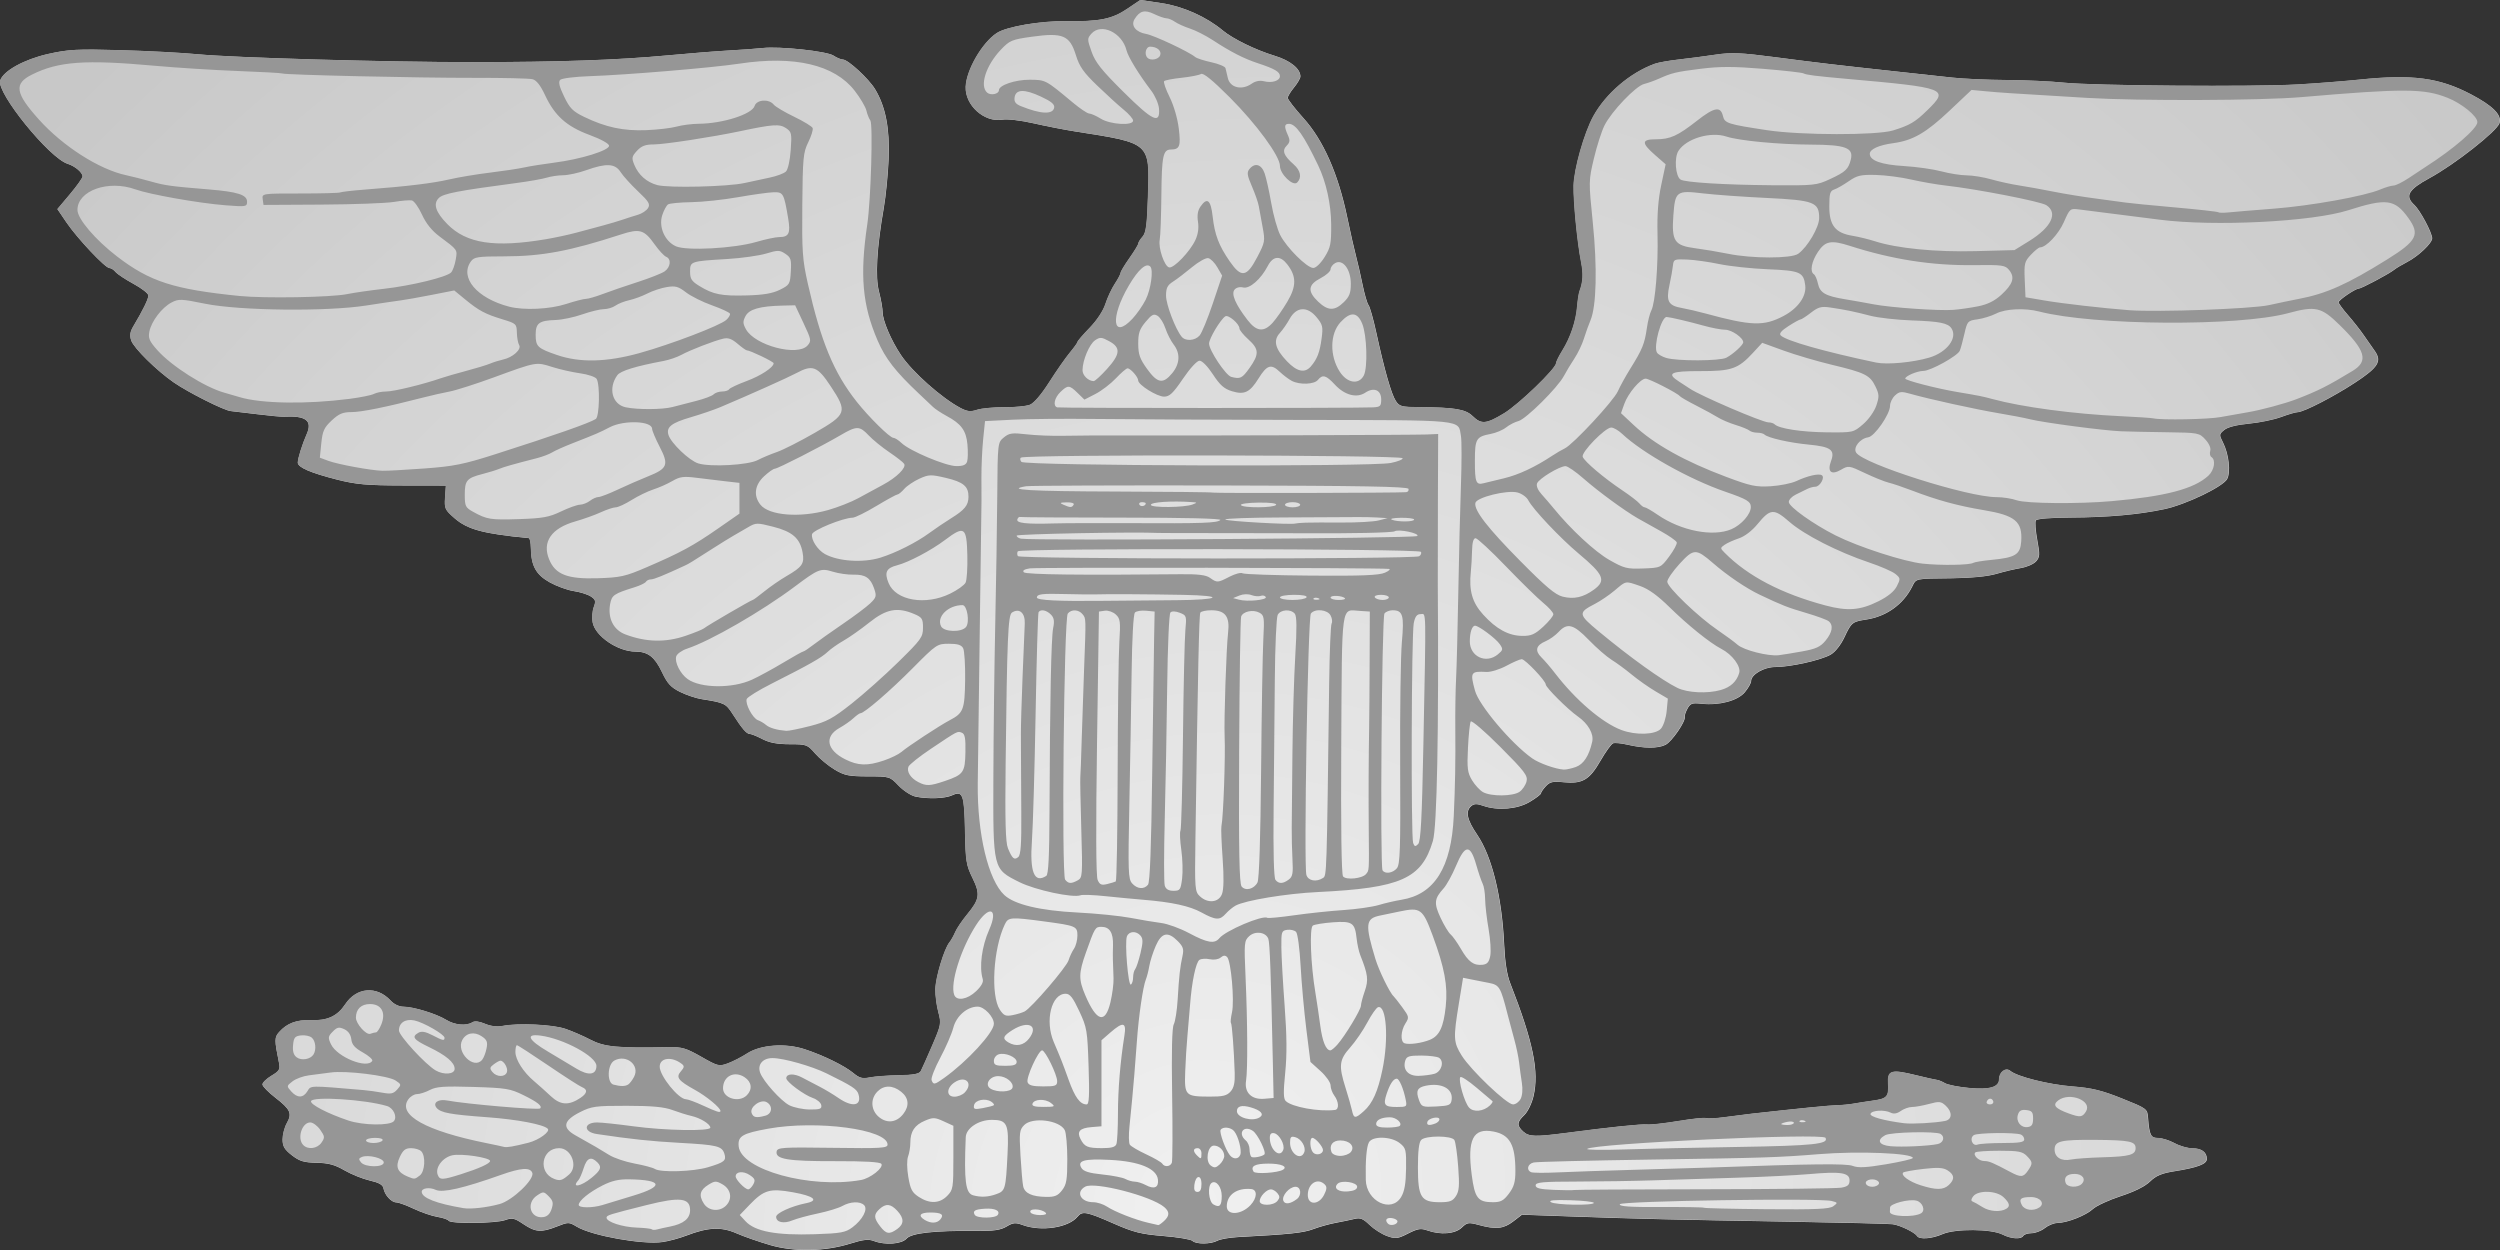 <?xml version="1.0" encoding="UTF-8" standalone="no"?>
<!-- Created with Inkscape (http://www.inkscape.org/) -->

<svg
   xmlns:dc="http://purl.org/dc/elements/1.1/"
   xmlns:cc="http://creativecommons.org/ns#"
   xmlns:rdf="http://www.w3.org/1999/02/22-rdf-syntax-ns#"
   xmlns:svg="http://www.w3.org/2000/svg"
   xmlns="http://www.w3.org/2000/svg"
   xmlns:xlink="http://www.w3.org/1999/xlink"
   xmlns:sodipodi="http://sodipodi.sourceforge.net/DTD/sodipodi-0.dtd"
   xmlns:inkscape="http://www.inkscape.org/namespaces/inkscape"
   version="1.1"
   width="950"
   height="475"
   id="svg2816"
   inkscape:version="0.48.4 r9939"
   sodipodi:docname="Army-USA-OF-05.svg">
  <rect width="100%" height="100%" fill="#333333" stroke="none"/>
  <sodipodi:namedview
     pagecolor="#ffffff"
     bordercolor="#666666"
     borderopacity="1"
     objecttolerance="10"
     gridtolerance="10"
     guidetolerance="10"
     inkscape:pageopacity="0"
     inkscape:pageshadow="2"
     inkscape:window-width="1920"
     inkscape:window-height="1096"
     id="namedview53"
     showgrid="false"
     inkscape:zoom="0.42669778"
     inkscape:cx="-14.716515"
     inkscape:cy="-193.71186"
     inkscape:window-x="-8"
     inkscape:window-y="-8"
     inkscape:window-maximized="1"
     inkscape:current-layer="svg2816"
     fit-margin-top="0"
     fit-margin-left="0"
     fit-margin-right="0"
     fit-margin-bottom="0" />
  <defs
     id="defs2820">
    <linearGradient
       id="linearGradient3790">
      <stop
         style="stop-color:#f0f0f0;stop-opacity:1;"
         offset="0"
         id="stop3792" />
      <stop
         style="stop-color:#c8c8c8;stop-opacity:1;"
         offset="1"
         id="stop3794" />
    </linearGradient>
    <linearGradient
       id="linearGradient5253">
      <stop
         id="stop5277"
         style="stop-color:#ffe42b;stop-opacity:1"
         offset="0" />
      <stop
         id="stop5279"
         style="stop-color:#ffe42b;stop-opacity:1"
         offset="0.095" />
      <stop
         id="stop5275"
         style="stop-color:#fff4d4;stop-opacity:1"
         offset="0.191" />
      <stop
         id="stop5269"
         style="stop-color:#fff4d4;stop-opacity:1"
         offset="0.374" />
      <stop
         id="stop5267"
         style="stop-color:#ffe42b;stop-opacity:1"
         offset="0.519" />
      <stop
         id="stop5257"
         style="stop-color:#ffe42b;stop-opacity:1"
         offset="1" />
    </linearGradient>
    <linearGradient
       id="linearGradient5253-1">
      <stop
         id="stop5277-07"
         style="stop-color:#ffe42b;stop-opacity:1"
         offset="0" />
      <stop
         id="stop5279-3"
         style="stop-color:#ffe42b;stop-opacity:1"
         offset="0.095" />
      <stop
         id="stop5275-4"
         style="stop-color:#fff4d4;stop-opacity:1"
         offset="0.191" />
      <stop
         id="stop5269-9"
         style="stop-color:#fff4d4;stop-opacity:1"
         offset="0.374" />
      <stop
         id="stop5267-65"
         style="stop-color:#ffe42b;stop-opacity:1"
         offset="0.519" />
      <stop
         id="stop5257-10"
         style="stop-color:#ffe42b;stop-opacity:1"
         offset="1" />
    </linearGradient>
    <linearGradient
       id="linearGradient5253-1-3">
      <stop
         id="stop5277-07-5"
         style="stop-color:#ffe42b;stop-opacity:1"
         offset="0" />
      <stop
         id="stop5279-3-7"
         style="stop-color:#ffe42b;stop-opacity:1"
         offset="0.095" />
      <stop
         id="stop5275-4-6"
         style="stop-color:#fff4d4;stop-opacity:1"
         offset="0.191" />
      <stop
         id="stop5269-9-6"
         style="stop-color:#fff4d4;stop-opacity:1"
         offset="0.374" />
      <stop
         id="stop5267-65-5"
         style="stop-color:#ffe42b;stop-opacity:1"
         offset="0.519" />
      <stop
         id="stop5257-10-8"
         style="stop-color:#ffe42b;stop-opacity:1"
         offset="1" />
    </linearGradient>
    <linearGradient
       id="linearGradient5253-1-3-4">
      <stop
         id="stop5277-07-5-6"
         style="stop-color:#ffe42b;stop-opacity:1"
         offset="0" />
      <stop
         id="stop5279-3-7-2"
         style="stop-color:#ffe42b;stop-opacity:1"
         offset="0.095" />
      <stop
         id="stop5275-4-6-9"
         style="stop-color:#fff4d4;stop-opacity:1"
         offset="0.191" />
      <stop
         id="stop5269-9-6-1"
         style="stop-color:#fff4d4;stop-opacity:1"
         offset="0.374" />
      <stop
         id="stop5267-65-5-5"
         style="stop-color:#ffe42b;stop-opacity:1"
         offset="0.519" />
      <stop
         id="stop5257-10-8-0"
         style="stop-color:#ffe42b;stop-opacity:1"
         offset="1" />
    </linearGradient>
    <linearGradient
       x1="169.104"
       y1="-35.985"
       x2="181.108"
       y2="-35.985"
       id="linearGradient3640"
       xlink:href="#linearGradient5253-1-3-4"
       gradientUnits="userSpaceOnUse"
       gradientTransform="matrix(0,0.909,-1.006,0,-2.349,-99.081)"
       spreadMethod="pad" />
    <linearGradient
       x1="180.613"
       y1="-35.941"
       x2="169.599"
       y2="-35.941"
       id="linearGradient3664"
       xlink:href="#linearGradient5253-1-3"
       gradientUnits="userSpaceOnUse"
       gradientTransform="matrix(-0.917,0,0,-1.006,168.527,-2.042)"
       spreadMethod="pad" />
    <linearGradient
       x1="180.613"
       y1="-35.941"
       x2="169.599"
       y2="-35.941"
       id="linearGradient3760"
       xlink:href="#linearGradient5253-1"
       gradientUnits="userSpaceOnUse"
       gradientTransform="matrix(0,-0.909,1.006,0,185.504,167.311)"
       spreadMethod="pad" />
    <linearGradient
       x1="169.104"
       y1="-35.985"
       x2="181.108"
       y2="-35.985"
       id="linearGradient3783"
       xlink:href="#linearGradient5253"
       gradientUnits="userSpaceOnUse"
       gradientTransform="matrix(0.909,0,0,1.006,16.016,70.253)"
       spreadMethod="pad" />
    <linearGradient
       id="linearGradient3771">
      <stop
         style="stop-color:#e6e6e6;stop-opacity:1;"
         offset="0"
         id="stop3773" />
      <stop
         style="stop-color:#bebebe;stop-opacity:1;"
         offset="1"
         id="stop3775" />
    </linearGradient>
    <linearGradient
       id="linearGradient3771-7">
      <stop
         style="stop-color:#e6e6e6;stop-opacity:1;"
         offset="0"
         id="stop3773-4" />
      <stop
         style="stop-color:#bebebe;stop-opacity:1;"
         offset="1"
         id="stop3775-0" />
    </linearGradient>
    <radialGradient
       inkscape:collect="always"
       xlink:href="#linearGradient3790"
       id="radialGradient3798"
       cx="247.715"
       cy="426.326"
       fx="247.715"
       fy="426.326"
       r="475"
       gradientTransform="matrix(0.994,-0.924,0.864,0.929,-160.005,290.074)"
       gradientUnits="userSpaceOnUse" />
  </defs>
  <path
     inkscape:connector-curvature="0"
     style="fill:url(#radialGradient3798);fill-opacity:1;stroke:none"
     d="m 292.614,473.118 c -4.233,-1.228 -9.975,-3.232 -12.758,-4.455 -5.768,-2.533 -10.787,-2.304 -18.995,0.866 -2.646,1.022 -6.759,2.131 -9.14,2.464 -7.567,1.059 -26.796,-2.396 -32.542,-5.846 -2.976,-1.787 -3.176,-1.788 -7.626,-0.028 -5.881,2.318 -8.058,2.149 -12.72,-0.987 -3.355,-2.257 -4.177,-2.433 -6.874,-1.478 -3.611,1.28 -20.711,1.468 -21.46,0.237 -0.284,-0.467 -2.209,-1.125 -4.278,-1.461 -2.069,-0.336 -6.083,-1.71 -8.921,-3.053 -2.838,-1.343 -5.85,-2.446 -6.694,-2.451 -1.879,-0.012 -4.401,-2.77 -4.86,-5.315 -0.248,-1.371 -1.666,-2.186 -5.225,-3.001 -2.687,-0.615 -7.016,-2.359 -9.621,-3.874 -3.659,-2.129 -6.067,-2.781 -10.584,-2.868 -4.823,-0.099 -6.467,-0.593 -9.381,-2.852 -2.836,-2.199 -3.533,-3.389 -3.533,-6.034 0,-1.812 0.724,-4.576 1.608,-6.143 2.096,-3.713 1.411,-5.232 -4.389,-9.725 -2.644,-2.048 -4.832,-4.289 -4.862,-4.979 -0.03,-0.69 1.5,-2.188 3.4,-3.328 3.099,-1.859 3.392,-2.385 2.841,-5.102 -1.718,-8.473 -1.711,-9.469 0.086,-11.487 2.991,-3.36 6.672,-4.74 12.074,-4.527 6.238,0.246 10.062,-1.525 13.056,-6.046 4.296,-6.487 11.993,-7.095 17.27,-1.364 1.27,1.38 3.223,2.301 4.877,2.301 3.742,0 12.54,2.705 16.209,4.984 3.199,1.987 7.653,2.407 9.938,0.938 0.9,-0.579 2.601,-0.38 4.811,0.562 2.195,0.936 4.623,1.223 6.786,0.802 5.893,-1.146 18.885,-0.538 23.732,1.109 2.558,0.87 6.815,2.714 9.461,4.099 5.366,2.808 10.311,3.285 29.826,2.88 5.032,-0.099 6.621,0.365 12.387,3.653 6.313,3.602 6.773,3.715 10.102,2.495 1.918,-0.703 5.22,-2.403 7.337,-3.777 5.093,-3.307 14.496,-4 21.808,-1.606 7.094,2.322 15.172,6.277 18.536,9.074 2.314,1.924 3.437,2.221 6.254,1.651 1.888,-0.382 6.847,-0.75 11.02,-0.819 5.66,-0.099 7.785,-0.498 8.37,-1.592 0.431,-0.807 2.378,-5.171 4.325,-9.698 3.399,-7.898 3.493,-8.412 2.327,-12.715 -0.668,-2.466 -1.175,-6.404 -1.125,-8.751 0.094,-4.485 3.336,-15.241 5.347,-17.74 0.649,-0.807 1.639,-2.568 2.201,-3.912 0.561,-1.344 2.596,-4.361 4.522,-6.703 4.799,-5.834 5.066,-7.691 2.007,-13.941 -2.344,-4.789 -2.604,-6.433 -2.814,-17.798 -0.254,-13.783 -0.844,-15.429 -4.864,-13.567 -2.722,1.261 -9.08,1.498 -13.899,0.518 -1.704,-0.346 -4.609,-2.214 -6.466,-4.157 -3.358,-3.514 -3.404,-3.528 -11.701,-3.537 -7.267,-0.009 -8.882,-0.339 -12.657,-2.599 -2.38,-1.424 -5.697,-4.17 -7.372,-6.103 -2.94,-3.393 -3.274,-3.515 -9.658,-3.515 -4.714,0 -7.698,-0.562 -10.388,-1.956 -2.076,-1.076 -4.236,-1.956 -4.8,-1.956 -1.213,0 -2.914,-1.976 -6.462,-7.505 -2.627,-4.096 -3.137,-4.342 -11.829,-5.712 -2.117,-0.334 -5.797,-1.567 -8.178,-2.742 -3.513,-1.733 -4.811,-3.15 -6.884,-7.515 -2.75,-5.79 -5.327,-7.788 -10.076,-7.81 -6.745,-0.028 -15.301,-5.864 -16.264,-11.087 -0.318,-1.721 -0.128,-4.333 0.422,-5.804 0.862,-2.305 0.705,-2.867 -1.139,-4.07 -1.177,-0.769 -4.088,-1.684 -6.469,-2.036 -2.382,-0.352 -6.495,-1.847 -9.14,-3.322 -5.231,-2.917 -7.06,-6.254 -7.161,-13.063 -0.03,-2.017 -0.379,-3.699 -0.776,-3.737 -17.352,-1.673 -23.284,-3.265 -28.24,-7.577 -3.652,-3.178 -3.881,-3.682 -3.586,-7.899 l 0.315,-4.504 -16.356,-0.028 c -13.692,-0.028 -17.767,-0.387 -25.016,-2.229 -10.072,-2.56 -14.913,-4.652 -14.913,-6.446 0,-1.588 1.692,-6.989 3.388,-10.813 2.278,-5.136 -0.281,-7.097 -8.68,-6.65 -1.058,0.056 -5.604,-0.365 -10.102,-0.935 -4.498,-0.57 -9.044,-1.109 -10.102,-1.199 -2.467,-0.208 -16.08,-7.048 -21.579,-10.842 -6.54,-4.513 -15.238,-13.076 -16.213,-15.963 -0.665,-1.969 -0.453,-3.319 0.87,-5.538 3.602,-6.038 5.653,-10.234 5.653,-11.562 0,-0.753 -2.54,-2.746 -5.646,-4.429 -3.105,-1.682 -6.189,-3.724 -6.853,-4.538 -0.664,-0.814 -1.708,-1.479 -2.32,-1.479 -1.587,0 -12.227,-11.292 -16.314,-17.313 l -3.453,-5.087 4.776,-5.672 c 2.627,-3.12 4.78,-6.154 4.784,-6.743 0.012,-1.475 -2.888,-3.931 -5.658,-4.791 -6.958,-2.161 -27.099,-27.001 -25.652,-31.636 1.133,-3.629 9.105,-8.05 18.218,-10.102 7.721,-1.739 11.019,-1.913 27.533,-1.45 10.319,0.289 23.524,0.99 29.345,1.556 13.735,1.337 71.83,3.006 104.471,3 32.489,-0.006 55.126,-0.79 74.005,-2.562 8.202,-0.77 18.81,-1.615 23.572,-1.877 4.763,-0.263 10.462,-0.68 12.664,-0.926 6.403,-0.719 24.361,1.209 26.879,2.887 1.233,0.822 2.846,1.494 3.584,1.494 1.904,0 9.765,7.249 12.194,11.244 4.009,6.594 5.652,15.069 5.159,26.606 -0.249,5.811 -1.067,14.087 -1.818,18.391 -2.693,15.421 -3.319,26.305 -1.837,31.962 0.75,2.863 1.368,6.36 1.374,7.771 0.014,3.213 3.252,10.795 6.972,16.326 4.353,6.471 15.514,16.382 22.684,20.141 2.533,1.328 3.815,1.462 6.254,0.656 1.687,-0.557 6.315,-0.991 10.284,-0.964 3.969,0.028 8.355,-0.39 9.747,-0.929 1.577,-0.611 4.366,-3.862 7.401,-8.629 2.678,-4.207 6.193,-9.243 7.812,-11.191 1.618,-1.948 2.942,-3.801 2.942,-4.118 0,-0.317 2.069,-2.713 4.598,-5.325 2.776,-2.867 5.149,-6.467 5.988,-9.086 0.765,-2.386 2.376,-5.83 3.58,-7.653 1.204,-1.823 2.19,-3.693 2.19,-4.155 0,-0.462 1.515,-2.984 3.367,-5.604 1.852,-2.621 3.367,-5.118 3.367,-5.549 0,-0.431 0.728,-1.603 1.619,-2.603 1.303,-1.464 1.702,-4.476 2.047,-15.463 0.641,-20.413 1.103,-20.004 -27.719,-24.522 -3.969,-0.622 -11.056,-2.008 -15.75,-3.08 -4.921,-1.123 -9.981,-1.71 -11.952,-1.385 -6.811,1.123 -14.118,-5.46 -13.858,-12.486 0.236,-6.373 6.262,-16.786 11.825,-20.432 3.7,-2.426 16.552,-4.638 26.162,-4.504 12.831,0.179 17.596,-0.774 23.376,-4.676 l 5.006,-3.379 8.029,1.194 c 8.176,1.215 17.037,5.167 23.308,10.395 3.84,3.201 12.492,7.421 19.717,9.617 5.898,1.792 9.766,4.899 9.766,7.843 0,0.693 -1.082,2.568 -2.405,4.166 -1.323,1.598 -2.405,3.391 -2.405,3.983 0,0.593 2.706,4.076 6.013,7.742 7.487,8.298 13.142,21.096 16.569,37.495 1.277,6.111 2.805,12.871 3.396,15.023 0.591,2.152 1.686,6.933 2.434,10.625 0.748,3.692 1.774,7.221 2.281,7.841 0.507,0.621 1.831,5.302 2.943,10.404 3.08,14.131 5.708,23.365 7.395,25.983 1.387,2.152 2.188,2.37 8.871,2.413 13.574,0.085 17.657,0.769 20.358,3.399 3.315,3.229 5.168,3.062 12.003,-1.083 5.593,-3.391 19.724,-17.017 19.724,-19.02 0,-0.543 1.087,-2.74 2.416,-4.88 3.062,-4.931 5.136,-11.115 5.59,-16.672 0.196,-2.387 0.6,-5 0.9,-5.807 1.352,-3.641 1.504,-6.516 0.587,-11.151 -1.441,-7.288 -2.955,-22.751 -2.836,-28.952 0.127,-6.323 4.054,-20.15 7.511,-26.409 4.786,-8.665 13.983,-16.508 23.356,-19.917 1.323,-0.481 5.436,-1.212 9.14,-1.625 3.704,-0.412 9.964,-1.236 13.91,-1.829 6.034,-0.907 9.63,-0.756 22.61,0.947 16.465,2.161 23.667,3.012 45.742,5.405 7.673,0.832 17.415,1.893 21.648,2.358 4.233,0.465 13.542,0.881 20.686,0.924 7.144,0.042 16.885,0.491 21.648,0.997 11.215,1.19 72.2,1.653 88.998,0.677 7.144,-0.415 17.751,-1.249 23.572,-1.851 19.889,-2.061 30.082,-0.719 42.057,5.539 8.443,4.411 11.921,7.915 10.948,11.03 -0.955,3.056 -17.08,15.727 -26.547,20.858 -8.117,4.4 -9.493,6.811 -5.816,10.194 2.195,2.02 6.778,10.598 6.778,12.688 0,1.867 -5.282,6.859 -9.598,9.072 -1.865,0.956 -4.04,2.259 -4.834,2.896 -1.954,1.567 -12.505,7.173 -13.501,7.173 -1.221,0 -7.579,4.3 -7.625,5.157 -0.028,0.415 1.583,2.616 3.567,4.891 1.984,2.274 4.662,5.676 5.951,7.558 1.288,1.883 3.173,4.583 4.189,6.001 2.834,3.958 1.422,6.274 -7.343,12.04 -8.181,5.382 -19.677,11.301 -21.95,11.301 -0.725,0 -3.536,0.824 -6.246,1.831 -2.71,1.007 -8.221,2.145 -12.248,2.528 -4.64,0.442 -8.071,1.315 -9.37,2.385 -1.965,1.618 -1.984,1.815 -0.47,4.791 2.202,4.329 2.983,11.167 1.58,13.833 -1.542,2.929 -15.666,9.724 -23.837,11.467 -9.715,2.072 -21.374,3.121 -35.552,3.199 -7.883,0.042 -12.932,0.465 -13.326,1.114 -0.349,0.574 -0.099,3.892 0.541,7.373 1.047,5.646 0.997,6.529 -0.47,8.177 -0.905,1.016 -3.446,2.139 -5.648,2.495 -2.202,0.356 -6.385,1.352 -9.295,2.212 -3.375,0.998 -9.473,1.613 -16.837,1.699 -14.578,0.17 -13.642,-0.028 -15.367,3.357 -3.369,6.622 -9.762,11.174 -17.31,12.325 -5.35,0.815 -5.709,1.105 -8.352,6.751 -1.339,2.859 -3.464,5.55 -5.192,6.572 -3.51,2.079 -15.308,4.726 -21.061,4.726 -4.331,0 -9.207,2.847 -9.207,5.375 0,0.726 -1.069,2.612 -2.374,4.189 -2.7,3.261 -9.771,5.135 -16.545,4.384 -3.445,-0.382 -4.18,-0.127 -5.256,1.851 -0.687,1.263 -1.152,2.646 -1.031,3.074 0.469,1.664 -4.897,9.487 -7.338,10.697 -2.886,1.431 -8.193,1.406 -14.48,-0.07 -2.314,-0.542 -4.765,-0.769 -5.446,-0.503 -0.681,0.266 -2.849,3.282 -4.817,6.704 -4.161,7.233 -6.841,8.778 -14.009,8.078 -4.059,-0.397 -5.197,-0.141 -6.724,1.528 -1.011,1.104 -1.838,2.321 -1.838,2.706 0,0.386 -1.917,1.843 -4.26,3.239 -4.708,2.805 -12.205,3.421 -17.745,1.457 -2.311,-0.819 -3.395,-0.79 -4.473,0.113 -2.312,1.951 -1.654,5.19 2.2,10.825 5.706,8.342 9.502,23.866 10.322,42.212 0.276,6.163 1.07,11.172 2.249,14.182 8.747,22.335 11.086,33.69 8.873,43.072 -0.649,2.749 -2.183,5.884 -3.491,7.133 -2.835,2.708 -2.919,3.98 -0.412,6.286 2.147,1.975 4.597,2.065 15.878,0.58 17.403,-2.289 29.002,-3.498 31.269,-3.258 1.323,0.141 6.64,-0.452 11.816,-1.315 5.176,-0.863 9.939,-1.364 10.584,-1.115 0.645,0.251 3.821,0.085 7.058,-0.365 3.237,-0.451 7.783,-1.032 10.102,-1.29 18.835,-2.099 29.742,-3.184 32.6,-3.245 1.852,-0.042 4.648,-0.305 6.214,-0.591 1.565,-0.286 4.92,-0.809 7.455,-1.164 5.355,-0.749 6.004,-1.491 5.71,-6.542 -0.289,-4.962 1.197,-5.419 10.324,-3.177 4.036,0.991 7.772,1.831 8.301,1.867 0.529,0.028 1.862,0.587 2.961,1.226 1.1,0.639 5.249,1.461 9.223,1.827 7.896,0.728 11.389,-0.317 11.389,-3.402 0,-2.677 2.537,-4.532 4.238,-3.097 2.623,2.213 14.633,5.218 23.664,5.922 7.3,0.569 11.077,1.488 18.762,4.565 9.449,3.783 9.626,3.913 9.881,7.236 0.515,6.707 1.05,7.785 3.862,7.785 1.453,0 4.257,0.88 6.232,1.956 1.975,1.076 5.021,1.956 6.769,1.956 3.508,0 5.488,1.454 5.488,4.032 0,1.965 -3.479,3.283 -12.435,4.71 -4.744,0.756 -6.869,1.656 -9.14,3.871 -1.904,1.857 -5.876,3.839 -11.138,5.559 -4.498,1.47 -9.261,3.673 -10.583,4.896 -2.662,2.461 -9.74,5.248 -13.47,5.304 -1.323,0.014 -3.488,0.897 -4.811,1.949 -1.323,1.052 -3.57,1.923 -4.994,1.934 -1.424,0.012 -2.857,0.462 -3.184,1 -0.871,1.433 -4.571,1.194 -7.936,-0.512 -4.252,-2.156 -17.936,-2.241 -22.729,-0.141 -4.098,1.796 -8.838,2.145 -9.707,0.717 -0.832,-1.368 -6.43,-4.082 -9.22,-4.469 -1.346,-0.187 -19.314,-0.631 -39.929,-0.988 -44.39,-0.767 -56.157,-1.049 -81.739,-1.955 l -19.243,-0.681 -3.314,2.548 c -3.668,2.82 -6.56,3.126 -13.002,1.374 -3.979,-1.083 -4.493,-1.005 -6.57,0.978 -2.526,2.413 -7.994,2.87 -13.019,1.09 -2.527,-0.895 -3.688,-0.712 -7.386,1.164 -3.974,2.018 -4.724,2.107 -7.969,0.95 -1.97,-0.703 -4.959,-2.604 -6.643,-4.226 -2.493,-2.402 -3.564,-2.823 -5.773,-2.272 -1.492,0.372 -4.66,1.032 -7.041,1.465 -2.381,0.434 -6.233,1.51 -8.559,2.392 -3.793,1.438 -8.838,1.973 -28.61,3.036 -3.245,0.175 -6.788,0.801 -7.874,1.391 -2.503,1.361 -8.138,1.394 -9.457,0.056 -0.553,-0.562 -5.51,-1.392 -11.016,-1.846 -8.575,-0.707 -11.322,-1.401 -19.151,-4.844 -10.103,-4.444 -11.691,-4.736 -13.523,-2.493 -3.414,4.182 -13.763,5.751 -20.82,3.157 -2.735,-1.005 -3.641,-0.921 -6.126,0.572 -2.269,1.363 -4.88,1.732 -11.771,1.666 -15.724,-0.151 -24.355,0.812 -26.238,2.927 -1.883,2.115 -8.151,2.565 -12.472,0.895 -1.956,-0.756 -4.026,-0.528 -8.794,0.969 -9.747,3.06 -21.316,3.279 -30.626,0.579 z"
     id="path4354" />
  <g
     transform="matrix(0.962,0,0,0.978,-244.843,-212.025)"
     id="g3092">
    <path
       style="fill:#969696;fill-opacity:1"
       d="m 558.606,700.484 c -4.4,-1.255 -10.367,-3.305 -13.26,-4.554 -5.995,-2.59 -11.212,-2.355 -19.742,0.886 -2.75,1.045 -7.025,2.179 -9.499,2.519 -7.864,1.082 -27.851,-2.449 -33.822,-5.977 -3.093,-1.827 -3.301,-1.828 -7.926,-0.035 -6.113,2.37 -8.375,2.197 -13.22,-1.009 -3.487,-2.307 -4.341,-2.488 -7.144,-1.511 -3.754,1.308 -21.526,1.501 -22.304,0.241 -0.295,-0.478 -2.296,-1.15 -4.446,-1.494 -2.15,-0.344 -6.323,-1.749 -9.272,-3.122 -2.949,-1.373 -6.08,-2.501 -6.958,-2.506 -1.953,-0.012 -4.574,-2.832 -5.052,-5.434 -0.257,-1.402 -1.732,-2.235 -5.43,-3.068 -2.792,-0.629 -7.292,-2.411 -10,-3.961 -3.803,-2.177 -6.306,-2.844 -11.001,-2.932 -5.013,-0.095 -6.721,-0.605 -9.75,-2.915 -2.948,-2.249 -3.672,-3.465 -3.672,-6.169 0,-1.852 0.752,-4.679 1.672,-6.281 2.179,-3.797 1.466,-5.349 -4.561,-9.942 -2.748,-2.094 -5.022,-4.385 -5.053,-5.091 -0.031,-0.706 1.559,-2.237 3.534,-3.403 3.221,-1.9 3.525,-2.438 2.953,-5.216 -1.786,-8.663 -1.778,-9.681 0.089,-11.744 3.109,-3.435 6.935,-4.846 12.55,-4.628 6.483,0.252 10.458,-1.559 13.57,-6.182 4.465,-6.632 12.464,-7.254 17.95,-1.395 1.32,1.41 3.35,2.352 5.069,2.352 3.889,0 13.033,2.765 16.847,5.095 3.325,2.031 7.955,2.461 10.329,0.958 0.936,-0.592 2.704,-0.389 5,0.575 2.282,0.957 4.805,1.251 7.053,0.821 6.125,-1.172 19.628,-0.55 24.666,1.135 2.658,0.889 7.084,2.775 9.834,4.19 5.577,2.871 10.717,3.359 31,2.945 5.23,-0.107 6.882,0.372 12.875,3.735 6.562,3.682 7.04,3.798 10.5,2.551 1.994,-0.719 5.425,-2.456 7.625,-3.862 5.293,-3.381 15.066,-4.089 22.666,-1.642 7.373,2.374 15.769,6.417 19.265,9.277 2.405,1.967 3.573,2.271 6.5,1.688 1.963,-0.391 7.117,-0.768 11.453,-0.838 5.882,-0.096 8.092,-0.509 8.7,-1.628 0.448,-0.825 2.471,-5.287 4.496,-9.915 3.532,-8.075 3.63,-8.6 2.418,-13 -0.695,-2.522 -1.221,-6.548 -1.17,-8.947 0.098,-4.585 3.467,-15.582 5.558,-18.138 0.675,-0.825 1.704,-2.625 2.287,-4 0.583,-1.375 2.698,-4.459 4.7,-6.853 4.988,-5.965 5.266,-7.864 2.086,-14.253 -2.437,-4.896 -2.707,-6.577 -2.924,-18.197 -0.264,-14.091 -0.877,-15.774 -5.055,-13.871 -2.829,1.289 -9.437,1.531 -14.446,0.53 -1.771,-0.354 -4.79,-2.263 -6.72,-4.25 -3.49,-3.593 -3.538,-3.607 -12.162,-3.617 -7.553,-0.009 -9.231,-0.348 -13.155,-2.657 -2.474,-1.456 -5.922,-4.264 -7.662,-6.24 -3.055,-3.469 -3.403,-3.593 -10.039,-3.593 -4.9,0 -8.001,-0.574 -10.797,-2 -2.158,-1.1 -4.403,-2 -4.989,-2 -1.261,0 -3.029,-2.02 -6.716,-7.673 -2.731,-4.187 -3.261,-4.439 -12.295,-5.84 -2.2,-0.341 -6.025,-1.603 -8.5,-2.804 -3.651,-1.772 -5.001,-3.221 -7.155,-7.683 -2.858,-5.92 -5.536,-7.962 -10.473,-7.985 -7.011,-0.033 -15.903,-5.996 -16.904,-11.335 -0.33,-1.76 -0.133,-4.43 0.439,-5.934 0.896,-2.357 0.733,-2.931 -1.184,-4.162 -1.223,-0.785 -4.248,-1.722 -6.724,-2.082 -2.475,-0.36 -6.75,-1.888 -9.5,-3.396 -5.437,-2.982 -7.338,-6.394 -7.443,-13.355 -0.031,-2.062 -0.394,-3.782 -0.806,-3.821 -18.035,-1.711 -24.2,-3.338 -29.351,-7.747 -3.796,-3.249 -4.034,-3.765 -3.727,-8.076 l 0.328,-4.605 -17,-0.029 c -14.231,-0.024 -18.466,-0.395 -26,-2.279 -10.469,-2.617 -15.5,-4.756 -15.5,-6.59 0,-1.624 1.759,-7.145 3.522,-11.055 2.367,-5.252 -0.292,-7.256 -9.022,-6.799 -1.1,0.058 -5.825,-0.372 -10.5,-0.955 -4.675,-0.583 -9.4,-1.135 -10.5,-1.226 -2.564,-0.213 -16.713,-7.206 -22.429,-11.085 -6.798,-4.614 -15.838,-13.369 -16.852,-16.32 -0.691,-2.013 -0.471,-3.393 0.905,-5.662 3.743,-6.173 5.875,-10.463 5.875,-11.821 0,-0.77 -2.64,-2.808 -5.868,-4.528 -3.227,-1.72 -6.432,-3.808 -7.122,-4.639 -0.69,-0.832 -1.775,-1.512 -2.411,-1.512 -1.65,0 -12.708,-11.544 -16.956,-17.701 l -3.589,-5.201 4.964,-5.799 c 2.73,-3.189 4.968,-6.292 4.973,-6.894 0.012,-1.508 -3.002,-4.019 -5.881,-4.899 -7.231,-2.209 -28.166,-27.606 -26.661,-32.345 1.178,-3.71 9.463,-8.23 18.935,-10.329 8.024,-1.778 11.453,-1.956 28.617,-1.483 10.725,0.295 24.45,1.011 30.5,1.591 14.275,1.368 74.657,3.074 108.583,3.067 33.768,-0.006 57.296,-0.808 76.917,-2.62 8.525,-0.787 19.55,-1.651 24.5,-1.919 4.95,-0.268 10.873,-0.695 13.163,-0.948 6.655,-0.735 25.32,1.237 27.936,2.951 1.282,0.84 2.958,1.527 3.725,1.527 1.979,0 10.149,7.411 12.673,11.496 4.167,6.742 5.874,15.406 5.362,27.202 -0.258,5.941 -1.109,14.403 -1.89,18.803 -2.799,15.766 -3.449,26.894 -1.909,32.678 0.779,2.927 1.422,6.502 1.428,7.945 0.015,3.285 3.38,11.037 7.247,16.692 4.524,6.616 16.124,16.748 23.576,20.592 2.632,1.358 3.965,1.495 6.5,0.671 1.754,-0.57 6.564,-1.014 10.689,-0.985 4.125,0.028 8.684,-0.399 10.131,-0.95 1.639,-0.624 4.538,-3.949 7.692,-8.822 2.784,-4.301 6.437,-9.45 8.119,-11.442 1.682,-1.992 3.058,-3.886 3.058,-4.21 0,-0.324 2.151,-2.773 4.779,-5.444 2.886,-2.932 5.351,-6.612 6.224,-9.29 0.795,-2.439 2.469,-5.96 3.721,-7.824 1.252,-1.864 2.276,-3.776 2.276,-4.248 0,-0.472 1.575,-3.05 3.5,-5.73 1.925,-2.679 3.5,-5.233 3.5,-5.674 0,-0.441 0.757,-1.638 1.682,-2.661 1.355,-1.497 1.769,-4.577 2.128,-15.81 0.666,-20.87 1.146,-20.452 -28.81,-25.071 -4.125,-0.636 -11.491,-2.053 -16.37,-3.149 -5.114,-1.149 -10.374,-1.748 -12.422,-1.416 -7.079,1.149 -14.674,-5.582 -14.404,-12.765 0.245,-6.516 6.508,-17.161 12.29,-20.89 3.846,-2.48 17.203,-4.742 27.192,-4.605 13.336,0.183 18.288,-0.791 24.296,-4.78 l 5.203,-3.455 8.345,1.22 c 8.498,1.243 17.707,5.283 24.225,10.628 3.991,3.273 12.983,7.587 20.493,9.832 6.13,1.833 10.15,5.008 10.15,8.018 0,0.709 -1.125,2.625 -2.5,4.26 -1.375,1.634 -2.5,3.467 -2.5,4.073 0,0.606 2.812,4.168 6.25,7.916 7.781,8.484 13.66,21.569 17.221,38.335 1.327,6.248 2.915,13.159 3.529,15.359 0.614,2.2 1.752,7.088 2.53,10.863 0.777,3.775 1.844,7.382 2.371,8.017 0.527,0.634 1.903,5.421 3.059,10.637 3.201,14.448 5.933,23.889 7.686,26.564 1.442,2.201 2.274,2.423 9.22,2.467 14.108,0.088 18.352,0.785 21.159,3.475 3.446,3.301 5.371,3.13 12.476,-1.106 5.813,-3.467 20.5,-17.398 20.5,-19.446 0,-0.556 1.13,-2.801 2.511,-4.989 3.183,-5.041 5.338,-11.364 5.81,-17.045 0.203,-2.441 0.624,-5.112 0.935,-5.937 1.405,-3.723 1.563,-6.661 0.611,-11.4 -1.497,-7.451 -3.072,-23.26 -2.948,-29.6 0.127,-6.465 4.214,-20.602 7.806,-27 4.974,-8.859 14.533,-16.878 24.275,-20.363 1.375,-0.492 5.65,-1.24 9.5,-1.662 3.85,-0.422 10.356,-1.263 14.458,-1.87 6.272,-0.927 10.009,-0.773 23.5,0.969 17.113,2.209 24.598,3.079 47.542,5.526 7.975,0.85 18.1,1.935 22.5,2.41 4.4,0.475 14.075,0.9 21.5,0.944 7.425,0.044 17.55,0.503 22.5,1.019 11.656,1.215 75.042,1.689 92.5,0.692 7.425,-0.424 18.45,-1.276 24.5,-1.893 20.672,-2.107 31.266,-0.735 43.712,5.662 8.775,4.51 12.39,8.093 11.379,11.277 -0.992,3.124 -17.752,16.079 -27.591,21.325 -8.437,4.499 -9.866,6.964 -6.045,10.422 2.282,2.065 7.045,10.836 7.045,12.972 0,1.909 -5.489,7.012 -9.976,9.275 -1.938,0.977 -4.199,2.31 -5.024,2.961 -2.031,1.603 -12.997,7.334 -14.032,7.334 -1.269,0 -7.878,4.396 -7.926,5.272 -0.023,0.425 1.645,2.675 3.708,5 2.062,2.325 4.846,5.803 6.185,7.728 1.339,1.925 3.298,4.686 4.354,6.136 2.946,4.046 1.478,6.414 -7.632,12.31 -8.502,5.503 -20.451,11.554 -22.813,11.554 -0.754,0 -3.675,0.842 -6.492,1.872 -2.816,1.029 -8.545,2.193 -12.73,2.585 -4.823,0.452 -8.389,1.345 -9.739,2.438 -2.042,1.654 -2.063,1.856 -0.489,4.898 2.289,4.426 3.1,11.417 1.642,14.142 -1.603,2.995 -16.283,9.941 -24.775,11.723 -10.097,2.119 -22.215,3.191 -36.951,3.271 -8.193,0.044 -13.441,0.475 -13.851,1.138 -0.363,0.587 -0.11,3.979 0.561,7.538 1.089,5.773 1.036,6.675 -0.488,8.36 -0.94,1.039 -3.582,2.187 -5.87,2.55 -2.288,0.364 -6.636,1.381 -9.661,2.261 -3.508,1.02 -9.846,1.65 -17.5,1.737 -15.151,0.174 -14.179,-0.035 -15.972,3.432 -3.501,6.77 -10.146,11.424 -17.992,12.601 -5.56,0.834 -5.933,1.13 -8.681,6.902 -1.391,2.923 -3.6,5.674 -5.396,6.72 -3.649,2.125 -15.911,4.831 -21.89,4.831 -4.501,0 -9.569,2.911 -9.569,5.496 0,0.743 -1.11,2.67 -2.467,4.283 -2.806,3.334 -10.155,5.25 -17.196,4.482 -3.58,-0.391 -4.345,-0.126 -5.462,1.893 -0.715,1.291 -1.197,2.705 -1.072,3.143 0.487,1.702 -5.09,9.699 -7.626,10.937 -2.999,1.463 -8.516,1.438 -15.05,-0.068 -2.405,-0.554 -4.953,-0.785 -5.661,-0.514 -0.708,0.272 -2.961,3.356 -5.007,6.854 -4.325,7.395 -7.11,8.975 -14.561,8.259 -4.219,-0.405 -5.401,-0.141 -6.988,1.562 -1.051,1.128 -1.91,2.373 -1.91,2.767 0,0.394 -1.993,1.884 -4.428,3.311 -4.893,2.868 -12.686,3.497 -18.444,1.49 -2.402,-0.837 -3.529,-0.808 -4.649,0.122 -2.403,1.994 -1.719,5.306 2.287,11.067 5.93,8.528 9.876,24.4 10.728,43.157 0.286,6.301 1.112,11.422 2.337,14.5 9.092,22.835 11.523,34.444 9.222,44.036 -0.674,2.81 -2.269,6.016 -3.628,7.293 -2.947,2.769 -3.034,4.069 -0.428,6.427 2.231,2.019 4.778,2.111 16.503,0.594 18.087,-2.34 30.143,-3.576 32.5,-3.331 1.375,0.143 6.902,-0.462 12.282,-1.345 5.38,-0.883 10.33,-1.395 11,-1.139 0.67,0.256 3.971,0.088 7.336,-0.373 3.365,-0.461 8.09,-1.055 10.5,-1.319 19.577,-2.145 30.912,-3.256 33.882,-3.318 1.925,-0.04 4.831,-0.312 6.458,-0.605 1.627,-0.292 5.114,-0.827 7.749,-1.19 5.566,-0.765 6.24,-1.525 5.935,-6.689 -0.299,-5.073 1.243,-5.54 10.73,-3.248 4.195,1.013 8.078,1.872 8.628,1.909 0.55,0.036 1.935,0.601 3.077,1.254 1.142,0.653 5.456,1.494 9.586,1.868 8.206,0.744 11.837,-0.323 11.837,-3.478 0,-2.737 2.637,-4.633 4.405,-3.166 2.726,2.262 15.209,5.335 24.595,6.055 7.588,0.582 11.513,1.521 19.5,4.667 9.82,3.868 10.005,4.001 10.27,7.398 0.535,6.857 1.091,7.959 4.014,7.959 1.51,0 4.425,0.9 6.477,2 2.052,1.1 5.218,2 7.035,2 3.646,0 5.704,1.487 5.704,4.122 0,2.009 -3.616,3.356 -12.924,4.815 -4.931,0.773 -7.139,1.693 -9.5,3.958 -1.979,1.899 -6.107,3.925 -11.576,5.683 -4.675,1.503 -9.625,3.755 -11,5.006 -2.766,2.516 -10.123,5.366 -14,5.423 -1.375,0.02 -3.625,0.917 -5,1.992 -1.375,1.076 -3.711,1.966 -5.191,1.978 -1.48,0.012 -2.969,0.472 -3.309,1.022 -0.905,1.465 -4.751,1.22 -8.248,-0.524 -4.419,-2.205 -18.641,-2.292 -23.624,-0.144 -4.26,1.836 -9.186,2.193 -10.089,0.732 -0.865,-1.399 -6.683,-4.173 -9.583,-4.569 -1.399,-0.191 -20.074,-0.645 -41.5,-1.01 -46.137,-0.785 -58.366,-1.072 -84.956,-1.998 l -20,-0.697 -3.444,2.605 c -3.812,2.883 -6.818,3.196 -13.514,1.405 -4.136,-1.106 -4.67,-1.028 -6.829,1 -2.625,2.467 -8.309,2.934 -13.531,1.114 -2.627,-0.916 -3.833,-0.728 -7.677,1.191 -4.131,2.063 -4.91,2.155 -8.283,0.971 -2.047,-0.718 -5.154,-2.663 -6.904,-4.321 -2.592,-2.456 -3.704,-2.887 -6,-2.323 -1.55,0.38 -4.844,1.054 -7.319,1.498 -2.475,0.444 -6.478,1.544 -8.895,2.445 -3.942,1.47 -9.186,2.017 -29.736,3.104 -3.372,0.178 -7.055,0.819 -8.184,1.423 -2.602,1.392 -8.458,1.424 -9.829,0.054 -0.575,-0.575 -5.727,-1.424 -11.45,-1.888 -8.913,-0.722 -11.768,-1.432 -19.905,-4.953 -10.501,-4.543 -12.151,-4.842 -14.055,-2.549 -3.548,4.276 -14.305,5.88 -21.64,3.228 -2.843,-1.028 -3.785,-0.942 -6.367,0.584 -2.359,1.393 -5.072,1.771 -12.235,1.704 -16.343,-0.154 -25.314,0.831 -27.27,2.993 -1.957,2.163 -8.472,2.623 -12.963,0.916 -2.033,-0.773 -4.185,-0.54 -9.14,0.991 -10.13,3.129 -22.154,3.353 -31.831,0.592 z m 32.602,-6.795 c 4.024,-2.962 6.225,-7.049 4.647,-8.628 -1.579,-1.579 -5.411,-1.44 -8.594,0.312 -1.46,0.803 -5.804,2.109 -9.654,2.901 -3.85,0.792 -8.396,2.009 -10.103,2.703 -3.436,1.398 -6.397,0.751 -6.397,-1.398 0,-1.441 6.018,-4.137 11.789,-5.281 5.264,-1.043 3.158,-2.779 -5.149,-4.245 -9.149,-1.615 -11.464,-0.954 -17.187,4.907 l -3.83,3.922 2.267,2.413 c 3.75,3.992 12.181,5.549 27.364,5.053 10.308,-0.337 12.135,-0.664 14.847,-2.66 z m 17.675,0.667 c 2.805,-1.965 2.82,-4.178 0.048,-7.129 -2.572,-2.737 -4.5,-2.919 -6.997,-0.659 -2.353,2.13 -2.305,3.47 0.244,6.71 2.392,3.041 3.621,3.238 6.705,1.078 z m -89.777,-0.967 c 5.416,-1.041 8,-3.106 8,-6.393 0,-4.764 -3.973,-5.23 -17.06,-2.002 -15.119,3.729 -15.94,3.984 -15.94,4.943 0,1.63 6.263,3.643 11.942,3.838 2.993,0.103 5.66,0.406 5.928,0.673 0.267,0.267 1.193,0.289 2.058,0.05 0.865,-0.24 3.147,-0.739 5.072,-1.109 z m 195.171,-2.131 c 2.293,-2.075 2.316,-3.631 0.079,-5.487 -5.169,-4.289 -27.396,-9.92 -31.175,-7.898 -3.872,2.072 -1.796,6.04 3.16,6.04 1.559,0 4.018,0.775 5.464,1.722 3.051,1.999 11.251,5.154 16.301,6.273 1.925,0.426 3.69,0.827 3.921,0.89 0.232,0.063 1.244,-0.63 2.25,-1.54 z m 92.258,0.155 c 0.039,-0.55 -0.941,-1.144 -2.179,-1.32 -2.192,-0.311 -2.961,0.775 -1.549,2.187 0.972,0.972 3.641,0.35 3.728,-0.868 z m -180.56,-0.842 c 1.568,-1.89 0.402,-2.658 -4.036,-2.658 -4.077,0 -4.963,1.242 -2.083,2.92 2.44,1.421 4.806,1.32 6.119,-0.262 z m -153.578,-4.012 c 0.774,-2.338 0.574,-3.225 -1.108,-4.907 -1.954,-1.954 -2.177,-1.972 -4.618,-0.373 -4.462,2.924 -2.755,9.043 2.351,8.427 1.653,-0.199 2.732,-1.205 3.375,-3.147 z m 176.278,2.242 c 0.998,-1.614 -1.165,-2.605 -5.159,-2.362 -3.913,0.238 -4.915,0.848 -3.951,2.407 0.872,1.412 8.232,1.375 9.11,-0.045 z m 364.681,-0.579 c 1.838,-1.048 0.621,-4.304 -1.841,-4.922 -2.915,-0.732 -10.409,1.178 -10.409,2.652 0,0.528 -0.027,1.297 -0.059,1.71 -0.144,1.835 9.318,2.265 12.309,0.56 z m -345.8,-0.226 c -1.725,-1.664 -6.972,-1.738 -5.95,-0.084 0.34,0.55 2.031,1 3.759,1 1.927,0 2.774,-0.354 2.191,-0.916 z m 80.894,-2.921 c 2.677,-2.794 2.831,-6.028 0.299,-6.274 -5.648,-0.547 -9.643,2.237 -9.643,6.721 0,3.63 5.699,3.356 9.344,-0.448 z m 298.628,1.355 c 1.571,-0.971 1.242,-2.24 -1.161,-4.478 -2.776,-2.586 -9.929,-2.811 -11.939,-0.376 -0.81,0.981 -0.963,1.803 -0.372,2.006 0.55,0.189 2.35,1.187 4,2.218 2.824,1.765 7.168,2.055 9.472,0.631 z m -595.218,-1.804 c 5.102,-1.382 13.877,-9.627 12.914,-12.136 -0.845,-2.202 -4.425,-1.97 -12.358,0.801 -14.9,5.203 -23.073,7.051 -25.763,5.825 -2.473,-1.127 -5.547,-0.712 -5.547,0.749 0,2.368 5.743,4.579 16.5,6.354 2.85,0.47 9.293,-0.25 14.254,-1.593 z m 89.672,0.37 c 2.371,-2.62 1.634,-6.203 -1.655,-8.043 -2.472,-1.383 -2.991,-1.369 -5.5,0.148 -3.405,2.06 -3.928,4.16 -1.83,7.361 1.976,3.016 6.496,3.284 8.985,0.533 z m 437.182,0.463 c 1.806,-1.32 1.775,-1.411 -0.682,-2.028 -4.782,-1.2 -83.261,-0.01 -83.687,1.27 -0.284,0.853 4.035,1.141 16.251,1.084 9.151,-0.043 16.798,0.082 16.994,0.276 0.196,0.195 11.354,0.45 24.795,0.567 19.481,0.17 24.823,-0.067 26.33,-1.169 z m 81.289,0.54 c 2.441,-1.546 0.453,-4.086 -3.198,-4.086 -4.115,0 -4.928,0.702 -3.628,3.131 1.053,1.968 4.47,2.445 6.825,0.954 z m -567.467,-1.004 c 1.689,-0.505 7.242,-2.168 12.34,-3.694 12.063,-3.612 11.356,-6.051 -1.822,-6.287 -4.061,-0.073 -6.897,0.57 -10.551,2.391 -5.272,2.627 -9.395,5.94 -9.395,7.549 0,1.22 5.413,1.244 9.429,0.042 z m 244.571,-3.518 c 0,-3.449 -2.145,-6.21 -3.956,-5.09 -1.75,1.082 -1.242,7.317 0.685,8.395 2.436,1.363 3.271,0.52 3.271,-3.305 z m 22,1.937 c 0.993,-1.197 0.993,-1.803 0,-3 -0.685,-0.825 -1.833,-1.5 -2.551,-1.5 -1.739,0 -4.449,2.784 -4.449,4.571 0,1.933 5.382,1.878 7,-0.071 z m 7.75,-0.778 c 1.939,-1.5 1.533,-4.722 -0.595,-4.722 -2.437,0 -5.552,3.523 -4.814,5.446 0.591,1.539 2.881,1.233 5.409,-0.724 z m 41.114,-0.739 c 1.336,-2.197 1.866,-5.176 1.951,-10.955 0.108,-7.423 -0.053,-8.07 -2.484,-9.983 -3.397,-2.672 -10.834,-2.842 -12.205,-0.279 -0.939,1.754 -1.396,7.22 -1.218,14.561 0.201,8.312 10.084,13.025 13.957,6.656 z m 76.127,2.267 c -0.005,-0.412 -4.167,-0.873 -9.25,-1.024 -6.459,-0.191 -8.79,0.03 -7.742,0.735 1.725,1.159 17.004,1.419 16.992,0.289 z m -255.446,-2.705 c 2.342,-2.342 2.455,-3.023 2.455,-14.848 l 0,-12.394 -3.841,-1.732 c -3.479,-1.569 -4.177,-1.591 -7.42,-0.237 -4.065,1.698 -5.74,4.189 -5.74,8.534 0,1.65 -0.4,4.051 -0.888,5.336 -0.529,1.392 -0.492,4.633 0.093,8.026 0.823,4.775 1.489,6.016 4.138,7.713 4.279,2.741 8.203,2.602 11.203,-0.398 z m 148.878,-0.397 c 1.11,-2.147 1.191,-3.135 0.326,-4 -2.817,-2.817 -6.749,-0.457 -6.749,4.051 0,4.009 4.341,3.975 6.423,-0.051 z m 52.098,0.459 c 1.275,-1.945 1.44,-4.076 0.886,-11.412 -0.375,-4.961 -1.053,-9.623 -1.508,-10.358 -1.093,-1.769 -11.34,-1.798 -13.1,-0.037 -0.881,0.881 -1.3,4.311 -1.3,10.645 0,11.617 1.234,13.554 8.632,13.554 3.982,0 5.095,-0.417 6.389,-2.392 z m 20.928,-0.953 c 2.008,-2.633 2.551,-4.495 2.551,-8.757 0,-10.202 -2.209,-14.133 -8.627,-15.35 -8.122,-1.541 -10.447,3.004 -8.619,16.851 1.193,9.036 2.431,10.6 8.385,10.6 3.086,0 4.214,-0.598 6.309,-3.344 z m -202.592,0.244 c 3.684,-1.284 3.833,-1.798 4.536,-15.622 0.597,-11.743 -0.123,-13.28 -6.215,-13.274 -5.205,0.005 -10.148,3.238 -10.294,6.732 -0.712,17.064 -0.096,21.786 2.943,22.59 3.077,0.814 5.849,0.683 9.029,-0.426 z m 26.071,-1.535 c 1.764,-2.243 2.073,-4.039 2.073,-12.066 0,-5.187 -0.455,-10.282 -1.012,-11.321 -2.079,-3.884 -12.781,-5.185 -16.019,-1.947 -1.851,1.851 -1.981,2.891 -1.465,11.75 0.311,5.346 0.788,10.751 1.061,12.012 0.594,2.75 3.47,4.058 9.113,4.143 3.364,0.051 4.581,-0.45 6.25,-2.571 z m 55.073,-2.448 c 0,-3.826 -2.356,-3.483 -2.816,0.41 -0.224,1.894 0.14,2.673 1.25,2.673 1.083,0 1.566,-0.951 1.566,-3.083 z m 61.5,1.083 c 0,-1.764 -6.206,-2.694 -7.74,-1.16 -1.758,1.758 0.335,3.277 4.083,2.965 2.449,-0.204 3.657,-0.801 3.657,-1.805 z m 137.143,0.965 c 27.971,-0.027 52.319,-0.305 54.107,-0.618 2.548,-0.446 3.25,-1.061 3.25,-2.844 0,-2.988 -3.482,-3.515 -16,-2.421 -5.225,0.457 -18.05,1.087 -28.5,1.4 -10.45,0.313 -25.3,0.773 -33,1.022 -7.7,0.249 -21.312,0.462 -30.25,0.475 -13.55,0.019 -16.25,0.265 -16.25,1.479 0,1.114 1.704,1.525 7.25,1.75 3.987,0.162 7.539,0.184 7.893,0.051 0.354,-0.134 23.529,-0.265 51.5,-0.292 z m -375.661,-1.931 c 0.869,-1.624 0.616,-2.251 -1.457,-3.61 -2.53,-1.658 -5.525,-1.363 -5.525,0.544 0,1.303 3.679,5.031 4.965,5.031 0.531,0 1.438,-0.885 2.017,-1.966 z m 159.822,-1.859 c -0.505,-4.264 -7.363,-7.039 -18.815,-7.612 -10.41,-0.521 -13.192,0.251 -11.383,3.159 0.809,1.301 3.028,1.973 8.269,2.503 3.94,0.399 8.025,1.186 9.078,1.75 1.053,0.564 2.732,1.032 3.731,1.04 0.999,0.008 2.941,0.606 4.316,1.328 3.372,1.772 5.174,0.959 4.804,-2.168 z m 312.367,2.17 c 2.438,-2.207 2.306,-4.001 -0.421,-5.705 -1.752,-1.095 -3.882,-1.222 -9.618,-0.571 -4.053,0.459 -7.626,1.093 -7.941,1.407 -1.061,1.061 2.354,3.519 6.847,4.928 6.093,1.91 8.975,1.895 11.134,-0.058 z m -536.06,-2.845 c 3.614,-2.911 4.1,-4.146 2.327,-5.919 -2.521,-2.521 -4.194,-1.859 -5.481,2.169 -0.659,2.062 -1.594,4.178 -2.078,4.7 -2.932,3.168 1.008,2.453 5.232,-0.95 z m 508.393,2.493 c 0.794,-1.285 -2.015,-2.395 -4.068,-1.607 -2.004,0.769 -0.9,2.614 1.563,2.614 1.035,0 2.162,-0.453 2.504,-1.007 z m 80.217,-0.115 c 1.796,-1.795 0.308,-3.878 -2.77,-3.878 -3.115,0 -4.431,1.308 -3.572,3.548 0.659,1.718 4.742,1.93 6.342,0.33 z m -482.222,-1.507 c 3.702,-0.646 9,-4.753 8.071,-6.257 -0.461,-0.745 -6.49,-1.093 -18.439,-1.064 -18.572,0.045 -23.525,-0.768 -22.947,-3.77 0.302,-1.567 2.193,-1.688 22.073,-1.411 19.176,0.267 21.743,0.118 21.743,-1.26 0,-5.93 -27.959,-9.598 -47.117,-6.181 -10.283,1.834 -12.08,2.887 -11.692,6.848 0.898,9.15 28.317,16.582 48.308,13.095 z m -115.25,-2.178 c 3.61,-3.1 0.842,-10.193 -3.978,-10.193 -6.976,0 -8.526,9.455 -1.957,11.939 2.327,0.88 3.164,0.634 5.935,-1.746 z m -59,0.415 c 2.029,-1.541 2.382,-7.576 0.55,-9.408 -0.66,-0.66 -2.467,-1.2 -4.016,-1.2 -2.226,0 -3.161,0.723 -4.462,3.452 -1.821,3.819 -0.944,5.94 3.144,7.597 2.707,1.097 2.766,1.092 4.785,-0.441 z m 16.25,-0.484 c 7.093,-2.199 11.5,-4.172 11.5,-5.148 0,-1.325 -11.436,-2.999 -14.983,-2.193 -3.817,0.868 -6.78,4.786 -5.716,7.56 0.803,2.093 1.82,2.069 9.199,-0.219 z m 618.943,-1.347 c 2.003,-2.86 1.964,-3.37 -0.443,-5.777 -1.698,-1.698 -3.333,-2 -10.833,-2 -4.858,0 -9.13,0.296 -9.491,0.658 -1.049,1.049 1.381,3.342 3.543,3.342 1.878,0 3.399,0.628 10.282,4.242 4.13,2.169 5.147,2.101 6.943,-0.464 z M 761.315,671.284 c 1.991,-1.23 -0.755,-2.371 -5.709,-2.371 -5.354,0 -7.242,0.99 -5.931,3.112 0.657,1.062 9.648,0.49 11.64,-0.741 z m 139.291,0.018 c 12.1,-0.335 25.15,-0.721 29,-0.858 41.204,-1.461 54.259,-1.606 56.782,-0.631 2.105,0.813 5.33,0.652 13.25,-0.662 5.757,-0.955 10.468,-2.047 10.468,-2.426 0,-1.882 -21.336,-2.745 -37,-1.496 -16.262,1.296 -21.278,1.456 -66.5,2.118 -24.2,0.354 -45.013,0.86 -46.25,1.124 -2.414,0.515 -3.058,2.948 -1,3.78 0.688,0.278 5.3,0.315 10.25,0.082 4.95,-0.233 18.9,-0.697 31,-1.033 z m -366.432,-0.979 c 6.482,-1.899 7.33,-2.579 6.493,-5.216 -0.953,-3.004 -2.828,-3.458 -17.561,-4.255 -11.466,-0.62 -19.451,-1.456 -32.876,-3.438 -5.361,-0.792 -5.208,-4.505 0.185,-4.491 1.755,0.005 8.141,0.671 14.191,1.48 12.617,1.689 30.5,2.002 30.5,0.534 0,-1.373 -3.941,-3.764 -7.5,-4.55 -1.65,-0.364 -5.016,-1.396 -7.481,-2.292 -3.302,-1.2 -8.038,-1.633 -18,-1.644 -12.416,-0.014 -13.928,0.188 -18.519,2.474 -6.584,3.278 -7.143,6.048 -1.813,8.986 7.405,4.081 9.849,5.48 13.313,7.621 1.925,1.19 6.456,2.698 10.069,3.352 3.613,0.654 7.213,1.596 8,2.094 2.317,1.466 15.122,1.067 21,-0.655 z m 203.931,-4.364 c 0,-2.12 -1.94,-4.045 -4.075,-4.045 -2.508,0 -3.508,6.1 -1.269,7.738 1.394,1.019 2.036,0.946 3.524,-0.401 1.001,-0.906 1.82,-2.387 1.82,-3.292 z m -332,2.5 c 0,-1.635 -6.022,-3.135 -8.605,-2.143 -1.312,0.504 -1.386,0.904 -0.385,2.11 1.66,2 8.99,2.027 8.99,0.034 z m 311.304,0.106 c 0.285,-0.742 0.335,-12.7 0.111,-26.574 -0.269,-16.698 -0.046,-25.898 0.659,-27.215 0.586,-1.095 1.274,-5.449 1.53,-9.676 0.549,-9.08 0.943,-12.569 1.907,-16.87 0.59,-2.631 0.268,-3.629 -1.853,-5.75 -3.901,-3.901 -6.414,-3.37 -8.72,1.844 -1.073,2.426 -2.209,5.913 -2.525,7.75 -0.316,1.837 -0.943,4.24 -1.394,5.34 -1.14,2.781 -2.856,14.461 -3.526,24 -0.309,4.4 -0.767,10.25 -1.018,13 -0.25,2.75 -0.634,7.025 -0.853,9.5 -0.219,2.475 -0.692,7.2 -1.052,10.5 -0.36,3.3 -0.297,6.518 0.139,7.151 0.436,0.633 3.355,2.322 6.486,3.753 3.131,1.431 5.97,3.051 6.309,3.599 0.889,1.439 3.196,1.225 3.802,-0.352 z m 367.696,-2.108 c 10.666,-0.3 13,-0.944 13,-3.583 0,-2.589 -2.43,-3.08 -15.746,-3.185 -13.865,-0.109 -16.254,0.441 -16.254,3.743 0,3.057 2.686,4.668 6.5,3.898 1.65,-0.333 7.275,-0.726 12.5,-0.873 z m -356,-1.543 c 0,-1.111 -0.667,-2 -1.5,-2 -1.808,0 -1.933,1.167 -0.3,2.8 1.614,1.614 1.8,1.531 1.8,-0.8 z m 15.34,0.557 c 0.66,-1.721 -0.783,-7.182 -2.42,-9.154 -1.305,-1.572 -4.509,-1.877 -5.354,-0.509 -0.585,0.946 1.941,7.743 3.661,9.856 1.367,1.679 3.432,1.582 4.113,-0.193 z m 9.502,-0.107 c 0.911,-0.802 -2.609,-7.906 -4.548,-9.177 -3.626,-2.377 -6.127,0.96 -2.794,3.726 0.825,0.685 1.5,2.24 1.5,3.456 0,1.216 0.305,2.516 0.678,2.889 0.588,0.588 4.188,-0.035 5.164,-0.894 z m 15.767,-0.873 c 0.776,-2.022 -1.184,-5.234 -3.577,-5.86 -1.673,-0.437 -2.032,-0.053 -2.032,2.175 0,4.289 4.294,7.11 5.608,3.685 z m 7.392,-0.856 c 0,-1.312 -3,-4.722 -4.155,-4.722 -1.243,0 -1.029,4.416 0.277,5.722 1.276,1.276 3.878,0.604 3.878,-1 z m 11,0.778 c 1.771,-2.134 -0.412,-4.5 -4.154,-4.5 -3.035,0 -4.49,1.879 -3.485,4.5 0.329,0.858 1.821,1.5 3.485,1.5 1.6,0 3.469,-0.675 4.154,-1.5 z m -26.693,-0.857 c 0.744,-1.939 -1.545,-6.065 -3.582,-6.458 -1.199,-0.231 -1.725,0.32 -1.725,1.807 0,4.603 3.985,8.095 5.307,4.651 z M 941.399,662.432 c 29.398,-0.472 35.687,-1.125 34.189,-3.55 -1.203,-1.946 -92.008,2.224 -94.106,4.322 -0.39,0.39 6.003,0.488 14.208,0.216 8.204,-0.271 28.774,-0.716 45.71,-0.988 z m -559.894,-1.678 c 1.375,-1.963 1.328,-2.416 -0.511,-5 -1.113,-1.563 -2.877,-2.841 -3.92,-2.841 -3.331,0 -5.301,6.266 -2.767,8.8 1.891,1.891 5.544,1.404 7.199,-0.959 z m 81.757,0.045 c 4.097,-1.023 8.729,-4.329 7.622,-5.44 -1.659,-1.665 -12.081,-3.619 -23.777,-4.458 -14.846,-1.064 -18.549,-1.741 -20.163,-3.686 -1.602,-1.931 0.679,-3.483 4.163,-2.833 7.415,1.385 36.064,3.799 36.765,3.098 0.935,-0.935 -0.962,-2.43 -6.496,-5.123 -5.298,-2.578 -6.92,-2.842 -19.861,-3.233 -11.586,-0.35 -14.645,-0.14 -17.2,1.181 -1.709,0.884 -4.005,1.607 -5.101,1.607 -1.096,0 -2.66,0.952 -3.475,2.116 -4.214,6.017 7.023,12.175 30.869,16.916 3.3,0.656 6.45,1.321 7,1.477 1.066,0.302 3.761,-0.15 9.655,-1.622 z m 232.238,0.532 c 0.334,-0.87 0.61,-6.157 0.615,-11.75 0.007,-9.474 0.92,-20.325 2.558,-30.418 0.848,-5.224 -0.5,-5.509 -5.566,-1.174 l -3.5,2.995 0,16.715 0,16.715 -3.987,0.325 c -4.589,0.373 -5.827,1.706 -4.293,4.622 1.596,3.035 2.753,3.522 8.424,3.539 3.777,0.011 5.304,-0.405 5.75,-1.566 z m 324.357,-0.001 c 2.33,-0.471 3.04,-2.81 1.198,-3.949 -1.787,-1.104 -19.617,-0.716 -21.844,0.476 -3.555,1.903 -2.558,3.902 2.146,4.302 4.524,0.385 14.767,-0.075 18.5,-0.829 z m 25.832,-0.417 c 6.529,0 8.418,-0.313 8.418,-1.393 0,-0.766 -0.599,-1.623 -1.332,-1.904 -2.289,-0.878 -17.096,-0.704 -18.564,0.218 -1.902,1.195 -0.578,4.475 1.486,3.683 0.865,-0.332 5.362,-0.604 9.992,-0.604 z m -640.082,-1 c 0.368,-0.595 -0.823,-1 -2.941,-1 -1.957,0 -3.559,0.45 -3.559,1 0,0.55 1.323,1 2.941,1 1.618,0 3.219,-0.45 3.559,-1 z m 401.825,-5.658 c 1.121,-1.121 -1.448,-3.342 -3.865,-3.342 -3.336,0 -5.459,1.014 -5.459,2.607 0,0.976 1.296,1.393 4.333,1.393 2.383,0 4.629,-0.296 4.991,-0.658 z m 250.175,-2.842 c 0,-2.506 -0.439,-3.051 -2.664,-3.308 -1.986,-0.23 -2.834,0.228 -3.333,1.798 -0.853,2.686 1.189,5.197 3.909,4.808 1.587,-0.227 2.087,-1.018 2.087,-3.298 z m -647.491,0.989 c 1.409,-1.698 -0.197,-5.115 -2.758,-5.869 -8.595,-2.532 -29.308,-3.841 -29.979,-1.895 -0.435,1.261 6.567,4.84 14.728,7.529 5.845,1.925 16.492,2.065 18.009,0.236 z m 411.409,0.904 c 0.87,-0.334 1.582,-1.04 1.582,-1.57 0,-1.39 -4.266,-0.559 -4.755,0.927 -0.448,1.361 0.697,1.593 3.173,0.643 z m 141.582,-0.254 c 0,-0.474 -1.125,-0.646 -2.5,-0.383 -1.375,0.263 -2.5,0.65 -2.5,0.861 0,0.211 1.125,0.383 2.5,0.383 1.375,0 2.5,-0.388 2.5,-0.861 z m 59.75,-0.721 c 2.838,-0.575 2.938,-3.485 0.205,-5.958 -1.814,-1.642 -2.549,-1.716 -6.514,-0.655 -2.458,0.657 -5.488,1.195 -6.733,1.195 -1.245,0 -3.255,0.695 -4.468,1.544 -1.482,1.038 -2.785,1.255 -3.973,0.663 -2.472,-1.232 -7.512,-0.942 -7.985,0.46 -0.368,1.089 5.271,2.64 13.218,3.635 3.154,0.395 12.427,-0.11 16.25,-0.884 z m -411.522,-2.728 c 2.479,-3.141 2.169,-6.232 -0.863,-8.617 -3.326,-2.616 -6.795,-2.643 -9.365,-0.073 -2.906,2.906 -2.589,7.392 0.707,9.984 3.209,2.524 6.904,2.022 9.521,-1.295 z m 355.96,2.628 c -0.722,-0.289 -1.584,-0.253 -1.917,0.079 -0.332,0.332 0.258,0.569 1.312,0.525 1.165,-0.048 1.402,-0.285 0.604,-0.604 z m -215.196,-1.291 c 1.896,-1.199 0.478,-2.749 -3.559,-3.89 -3.53,-0.997 -5.433,-0.479 -5.433,1.479 0,2.551 6.159,4.202 8.992,2.411 z m -195.242,-0.657 c 2.709,-0.726 2.992,-3.902 0.468,-5.253 -2.379,-1.273 -6.803,1.915 -5.905,4.255 0.668,1.74 1.855,1.958 5.437,0.998 z m 236.382,-1.752 c 3.47,-3.057 5.551,-7.623 7.354,-16.135 2.535,-11.968 1.577,-25.301 -1.742,-24.252 -0.684,0.216 -2.594,2.893 -4.244,5.948 -1.65,3.056 -4.688,7.417 -6.75,9.691 -4.35,4.798 -4.615,7.059 -1.834,15.686 1.054,3.269 2.187,7.182 2.519,8.694 0.728,3.32 1.295,3.365 4.697,0.368 z m 285.254,0.131 c 2.609,-4.137 -6.384,-7.683 -10.945,-4.316 -2.411,1.779 -1.286,3.15 4.184,5.096 4.446,1.582 5.337,1.479 6.762,-0.779 z m -539.387,-0.204 c 0,-1.22 -5.471,-5.677 -9.98,-8.131 -6.764,-3.682 -7.747,-4.953 -5.633,-7.29 1.324,-1.463 1.403,-2.039 0.388,-2.826 -3.943,-3.056 -8.775,-2.48 -8.775,1.046 0,3.581 7.461,12.655 10.406,12.655 0.736,0 3.757,1.099 6.716,2.442 5.471,2.485 6.878,2.915 6.878,2.103 z m 242.75,-0.394 c 1.68,-0.203 1.529,-3.198 -0.282,-5.592 -0.808,-1.068 -1.468,-2.855 -1.468,-3.973 0,-1.117 -1.789,-3.619 -3.975,-5.559 l -3.975,-3.527 -1.601,-12.5 c -0.881,-6.875 -1.904,-17.991 -2.275,-24.701 -0.378,-6.852 -1.171,-12.698 -1.808,-13.335 -0.624,-0.623 -2.199,-0.983 -3.5,-0.799 -2.217,0.314 -2.362,0.741 -2.306,6.835 0.033,3.575 0.614,13.785 1.292,22.689 0.884,11.604 0.948,18.968 0.228,26 -0.766,7.481 -0.717,10.092 0.208,10.995 2.377,2.323 13.107,4.234 19.462,3.466 z m 61.19,-1.751 c 0.792,-0.744 1.242,-1.5 1,-1.681 -0.242,-0.181 -3.039,-2.506 -6.215,-5.166 -3.176,-2.66 -6.078,-4.533 -6.449,-4.162 -0.979,0.979 1.567,9.78 3.423,11.831 1.746,1.929 5.733,1.532 8.241,-0.821 z m -264.129,-0.15 c -0.185,-0.963 -1.685,-2.2 -3.334,-2.75 -3.434,-1.145 -10.477,-6.288 -10.477,-7.65 0,-1.839 3.008,-1.99 6.212,-0.312 1.809,0.947 4.96,2.567 7.003,3.599 2.043,1.032 5.369,2.998 7.39,4.37 5.583,3.789 9.342,3.053 7.883,-1.544 -0.613,-1.932 -2.429,-3.091 -12.488,-7.971 -5.922,-2.873 -17.088,-5.992 -21.452,-5.992 -3.853,0 -6.024,2.528 -4.876,5.678 1.214,3.33 8.242,11.03 11.559,12.665 1.798,0.886 5.44,1.622 8.093,1.634 4.061,0.019 4.77,-0.254 4.488,-1.727 z m 68.16,0.063 c 0.259,-0.232 -0.191,-0.851 -1,-1.376 -2.307,-1.497 -6.41,-0.668 -6.798,1.375 -0.301,1.585 0.135,1.725 3.491,1.117 2.109,-0.382 4.047,-0.884 4.306,-1.116 z m 22.53,-0.887 c -2.287,-1.728 -6.647,-1.533 -7.257,0.324 -0.291,0.887 0.994,1.241 4.423,1.218 4.53,-0.03 4.708,-0.127 2.834,-1.542 z m 140.197,-1.176 c -0.865,-4.309 -2.561,-8.25 -3.551,-8.25 -1.315,0 -2.701,2.038 -3.99,5.865 -1.474,4.377 -0.879,5.135 4.027,5.135 3.903,0 4.044,-0.11 3.514,-2.75 z m 18.129,-0.055 c 0.606,-4.277 -3.903,-6.704 -10.163,-5.47 -3.423,0.675 -4.081,2.047 -2.711,5.652 0.982,2.584 1.329,2.707 6.791,2.422 5.143,-0.268 5.79,-0.545 6.082,-2.605 z m -344.129,-0.733 c 2.733,-1.791 2.944,-3.279 0.594,-4.181 -0.94,-0.361 -6.964,-4.171 -13.389,-8.469 -6.424,-4.297 -11.955,-7.813 -12.292,-7.813 -0.336,0 -0.611,1.168 -0.611,2.596 0,3.037 3.137,7.868 7.406,11.404 1.66,1.375 4.61,3.972 6.556,5.77 3.837,3.546 7.088,3.738 11.736,0.692 z m 200.72,-12.212 c -0.465,-14.026 -0.647,-15.082 -3.69,-21.5 -2.516,-5.305 -3.67,-6.75 -5.392,-6.75 -5.612,0 -8.25,10.512 -4.697,18.716 3.015,6.962 3.331,7.753 5.908,14.784 2.494,6.805 4.508,9.5 7.098,9.5 0.982,0 1.154,-3.281 0.773,-14.75 z m 170.66,12.606 c 0.688,-1.286 0.884,-3.787 0.488,-6.25 -0.362,-2.258 -0.851,-5.801 -1.086,-7.873 -0.235,-2.072 -1.094,-6.122 -1.909,-9 -0.815,-2.878 -2.007,-7.258 -2.648,-9.733 -2.774,-10.706 -3.211,-11.424 -7.46,-12.232 -2.179,-0.415 -5.348,-1.029 -7.042,-1.364 l -3.08,-0.61 -1.67,10.058 c -2.231,13.432 -2.14,15.018 1.156,20.203 3.605,5.669 17.788,18.946 20.239,18.946 1.025,0 2.38,-0.965 3.011,-2.144 z m 186.673,0.894 c -0.472,-1.416 -2.08,-1.26 -2.583,0.25 -0.183,0.55 0.417,1 1.333,1 0.917,0 1.479,-0.562 1.25,-1.25 z m -492.321,-2.321 c 2.287,-2.287 1.926,-5.15 -0.88,-6.988 -4.044,-2.65 -8.501,-0.425 -8.534,4.26 -0.027,3.937 6.355,5.787 9.413,2.728 z m 207.765,-12.929 c -0.756,-34.57 -1.194,-46.336 -1.782,-47.87 -1.002,-2.61 -5.167,-3.161 -7.559,-0.999 -1.964,1.776 -2.036,2.564 -1.435,15.869 0.8,17.71 0.891,36.026 0.2,40.292 -0.745,4.597 2.162,7.433 7.189,7.015 l 3.693,-0.307 -0.306,-14 z m -381.342,11.365 c 1.423,-2.278 0.452,-2.259 22.148,-0.439 1.925,0.161 5.306,0.622 7.514,1.024 3.299,0.6 4.328,0.383 5.782,-1.224 1.701,-1.88 1.679,-2.013 -0.595,-3.503 -2.947,-1.931 -19.661,-3.964 -25.7,-3.127 -2.475,0.343 -6.316,0.837 -8.535,1.097 -2.219,0.26 -5.133,1.301 -6.474,2.313 -2.398,1.809 -2.408,1.875 -0.56,3.916 2.409,2.662 4.736,2.641 6.422,-0.059 z m 259.576,0.564 c 3.604,-3.604 0.409,-6.863 -3.936,-4.015 -3.313,2.171 -3.352,5.587 -0.064,5.587 1.336,0 3.136,-0.707 4,-1.571 z m 105.071,-0.428 c 1.324,-1.463 1.763,-3.408 1.636,-7.25 -0.297,-8.982 -1.067,-19.016 -1.493,-19.442 -0.224,-0.224 -0.03,-2.084 0.43,-4.134 0.997,-4.439 -0.382,-19.884 -1.912,-21.415 -0.767,-0.767 -1.506,-0.718 -2.576,0.171 -0.865,0.718 -2.685,0.997 -4.292,0.659 -1.535,-0.323 -3.368,-0.214 -4.074,0.241 -1.435,0.925 -3.057,8.597 -3.735,17.669 -0.247,3.3 -0.713,8.7 -1.035,12 -0.322,3.3 -0.712,9.503 -0.865,13.785 -0.334,9.295 0.006,9.641 9.514,9.685 5.349,0.025 6.937,-0.347 8.404,-1.969 z m -86.174,-1.407 c 0.754,-1.964 -2.464,-4.594 -5.619,-4.594 -3.46,0 -5.524,3.425 -2.963,4.916 2.599,1.513 7.955,1.312 8.582,-0.322 z M 502.706,638.148 c 0.605,-0.404 1.633,-1.747 2.285,-2.985 2.356,-4.474 -3.045,-8.841 -7.792,-6.3 -2.773,1.484 -3.036,8.657 -0.343,9.361 2.812,0.735 4.672,0.711 5.85,-0.076 z m 169.4,-1.268 c 0,-2.508 -4.696,-11.967 -5.941,-11.967 -1.484,0 -6.414,10.634 -5.741,12.385 0.467,1.217 1.982,1.615 6.151,1.615 4.895,0 5.531,-0.234 5.531,-2.033 z m -44.71,-1.213 c 9.156,-6.408 19.71,-17.694 19.71,-21.077 0,-2.713 -3.817,-6.678 -6.424,-6.673 -4.136,0.007 -8.408,3.655 -9.604,8.201 -0.622,2.363 -2.928,7.597 -5.124,11.633 -2.197,4.035 -3.75,7.973 -3.452,8.75 0.719,1.873 1.128,1.803 4.895,-0.833 z m -172.647,-2.266 c 0.561,-1.462 -1.174,-4.487 -2.575,-4.487 -0.378,0 -1.543,0.626 -2.59,1.392 -1.617,1.183 -1.703,1.634 -0.569,3 1.685,2.03 4.97,2.085 5.733,0.096 z m 35.357,-2.472 c 0,-3.637 -12.899,-10.522 -21.998,-11.742 -6.144,-0.824 -5.056,1.593 2.766,6.142 3.703,2.153 8.758,5.132 11.233,6.619 4.884,2.935 8,2.538 8,-1.018 z m 331,3.094 c 2.818,-0.779 4.018,-4.849 1.837,-6.231 -0.736,-0.466 -3.895,-0.855 -7.02,-0.863 -4.775,-0.013 -5.782,0.298 -6.305,1.947 -1.115,3.514 1.136,6.049 5.273,5.938 2.043,-0.055 4.84,-0.411 6.215,-0.791 z m -387,-1.935 c 0,-2.461 -3.336,-5.231 -10.25,-8.509 -6.055,-2.871 -6.845,-3.953 -4.034,-5.526 1.221,-0.683 2.796,-0.409 5.46,0.95 4.234,2.16 4.824,2.283 4.824,1.005 0,-1.303 -8.368,-6.019 -11.953,-6.736 -3.535,-0.707 -6.047,0.923 -6.047,3.924 0,2.007 10.47,13.208 14.5,15.512 3.257,1.862 7.5,1.511 7.5,-0.621 z m 222,-2.699 c 0,-1.865 -4.573,-3.746 -7.132,-2.933 -1.027,0.326 -1.868,1.463 -1.868,2.525 0,1.624 0.719,1.933 4.5,1.933 3.366,0 4.5,-0.384 4.5,-1.525 z m -254.55,-0.395 c 0.313,-0.506 -1.348,-1.974 -3.691,-3.263 -3.202,-1.761 -4.339,-3.036 -4.581,-5.134 -0.209,-1.811 -1.189,-3.186 -2.792,-3.917 -2.08,-0.948 -2.797,-0.799 -4.537,0.941 -1.864,1.864 -1.933,2.345 -0.708,4.899 2.402,5.006 14.298,9.729 16.309,6.475 z m 43.421,-0.425 c 0.614,-0.74 1.392,-2.723 1.729,-4.407 0.508,-2.542 0.178,-3.346 -1.945,-4.738 -2.94,-1.926 -6.163,-1.298 -7.657,1.492 -2.527,4.722 4.575,11.626 7.873,7.652 z m -66.637,-2.039 c 1.214,-1.843 0.86,-5.292 -0.674,-6.565 -0.792,-0.657 -2.704,-1.05 -4.25,-0.872 -2.398,0.275 -2.859,0.829 -3.139,3.778 -0.231,2.431 0.198,3.841 1.448,4.755 1.871,1.368 5.375,0.788 6.616,-1.095 z m 404.456,-3.865 c 2.998,-3.308 9.309,-13.574 9.309,-15.144 0,-0.745 0.679,-3.28 1.51,-5.633 1.533,-4.345 1.267,-6.441 -1.775,-13.973 -0.555,-1.375 -1.206,-4.294 -1.446,-6.486 -0.67,-6.125 -1.713,-6.824 -9.373,-6.276 -3.654,0.261 -7.211,0.827 -7.906,1.256 -1.407,0.87 -0.871,15.129 0.977,26.006 0.561,3.3 1.429,9.056 1.928,12.791 0.836,6.25 2.273,9.709 4.033,9.709 0.387,0 1.621,-1.012 2.743,-2.25 z m -121.819,-2.314 c 3.974,-5.052 -0.24,-7.226 -6.504,-3.355 -3.801,2.349 -4.142,3.368 -1.618,4.838 2.989,1.741 6.02,1.187 8.122,-1.484 z m 158.426,0.426 c 3.698,-1.512 5.342,-4.954 6.2,-12.977 0.856,-8.006 -0.456,-14.972 -5.186,-27.544 -3.898,-10.359 -4.803,-11.011 -12.958,-9.326 -2.669,0.551 -6.202,1.275 -7.852,1.609 -5.702,1.154 -5.938,3.383 -1.785,16.875 1.395,4.53 5.729,13.255 7.204,14.5 0.326,0.275 1.866,2.208 3.422,4.295 2.679,3.593 2.745,3.924 1.244,6.215 -1.895,2.893 -2.08,7.157 -0.335,7.743 1.83,0.615 6.837,-0.078 10.047,-1.391 z m -416.337,-2.862 c 0.438,0 1.364,-1.37 2.058,-3.045 1.924,-4.645 0.067,-7.955 -4.462,-7.955 -3.489,0 -5.557,1.972 -5.557,5.299 0,2.37 4.103,6.875 5.702,6.261 0.804,-0.308 1.82,-0.561 2.258,-0.561 z m 256.169,-8.111 c 2.728,-1.389 16.558,-17.22 17.375,-19.889 0.421,-1.375 1.38,-3.388 2.131,-4.473 0.751,-1.085 1.365,-3.395 1.365,-5.133 0,-3.609 -0.54,-3.837 -13,-5.479 -13.497,-1.779 -14.304,-1.718 -15.707,1.184 -4.561,9.43 -5.621,27.602 -1.932,33.109 1.53,2.285 2.308,2.614 4.976,2.109 1.74,-0.329 3.896,-0.972 4.792,-1.428 z m 33.919,-3.591 c 0.752,-3.137 1.301,-7.299 1.219,-9.25 -0.3,-7.128 -0.325,-8.627 -0.207,-12.837 0.137,-4.917 -1.318,-7.211 -4.575,-7.211 -2.446,0 -2.587,0.23 -6.123,10 -2.9,8.012 -2.935,10.429 -0.238,16.623 4.477,10.285 7.88,11.201 9.925,2.674 z m -53.078,-4.27 c 2.097,-1.959 2.994,-3.578 2.63,-4.75 -1.45,-4.668 -0.387,-12.662 2.546,-19.147 3.794,-8.388 0.049,-9.763 -5.123,-1.881 -6.084,9.272 -10.388,22.752 -8.683,27.194 0.957,2.494 5.186,1.8 8.63,-1.417 z m 62.03,-5.387 c 0,-1.233 0.368,-2.668 0.817,-3.191 0.45,-0.522 1.394,-3.325 2.099,-6.228 1.011,-4.163 1.024,-5.589 0.06,-6.75 -1.659,-1.999 -4.615,-1.858 -5.427,0.258 -0.924,2.408 0.506,19.353 1.577,18.691 0.48,-0.297 0.873,-1.548 0.873,-2.78 z m 141.075,-8.329 c 0.356,-1.753 0.058,-6.478 -0.662,-10.5 -0.72,-4.022 -1.332,-9.231 -1.361,-11.576 -0.029,-2.345 -0.465,-5.045 -0.97,-6 -0.504,-0.955 -1.671,-4.324 -2.593,-7.486 -2.314,-7.937 -4.403,-7.778 -7.966,0.606 -1.486,3.496 -3.697,7.433 -4.914,8.75 -3.656,3.955 -3.838,5.719 -1.172,11.354 1.357,2.869 3.144,5.778 3.97,6.463 0.826,0.686 2.656,3.216 4.067,5.623 2.95,5.033 5.015,6.541 8.49,6.197 1.89,-0.187 2.615,-0.987 3.111,-3.431 z m -107.015,-6.885 c 2.459,-2.963 17.072,-9.081 18.937,-7.928 0.361,0.223 5.155,-0.226 10.654,-0.997 5.499,-0.772 14.239,-1.681 19.423,-2.021 5.184,-0.34 11.45,-1.219 13.925,-1.952 2.475,-0.734 6.525,-1.656 9,-2.05 13.058,-2.078 19.715,-12.545 20.657,-32.478 0.556,-11.764 0.732,-21.553 0.612,-34 -0.061,-6.325 0.08,-15.1 0.314,-19.5 0.234,-4.4 0.627,-19.475 0.875,-33.5 0.247,-14.025 0.714,-32.7 1.037,-41.5 0.323,-8.8 0.326,-17.448 0.007,-19.218 -1.167,-6.476 2.388,-6.125 -63.249,-6.243 -32.864,-0.059 -69.427,-0.228 -81.252,-0.374 -11.825,-0.147 -26.45,-0.019 -32.5,0.284 l -11,0.551 -0.727,7 c -0.4,3.85 -0.711,10.6 -0.692,15 0.019,4.4 0.033,8.45 0.03,9 -0.003,0.55 -0.319,23.725 -0.703,51.5 -0.384,27.775 -0.734,54.1 -0.777,58.5 -0.193,19.437 4.175,37.366 10.511,43.154 4.03,3.681 14.113,6.049 28.858,6.778 7.425,0.367 16.875,1.306 21,2.086 4.125,0.78 9.576,1.677 12.114,1.991 2.537,0.315 7.487,2.087 11,3.939 7.195,3.793 10.049,4.265 11.947,1.979 z M 729.091,571.315 c -4.658,-2.507 -11.693,-4.013 -22.985,-4.921 -3.575,-0.288 -10.3,-0.915 -14.945,-1.395 -4.645,-0.48 -9.042,-0.643 -9.772,-0.363 -3.006,1.154 -17.942,-2 -24.283,-5.127 -10.402,-5.13 -10.322,-4.805 -10.199,-40.987 0.056,-16.559 0.388,-43.157 0.736,-59.107 0.349,-15.95 0.708,-38.377 0.798,-49.839 0.164,-20.783 0.171,-20.844 2.599,-22.81 2.124,-1.72 3.272,-1.875 9,-1.217 3.611,0.415 10.165,0.671 14.565,0.57 4.4,-0.102 15.2,-0.159 24,-0.127 27.708,0.099 114.798,-0.18 119.5,-0.383 l 4.5,-0.194 -0.102,25.5 c -0.056,14.025 -0.077,28.875 -0.047,33 0.417,57.352 -0.298,94.174 -1.937,99.618 -4.424,14.7 -12.659,18.3 -45.415,19.858 -12.441,0.591 -28.705,3.226 -32.521,5.268 -1.101,0.589 -2.854,2.013 -3.896,3.164 -2.373,2.622 -3.941,2.539 -9.599,-0.506 z m 8.122,-7.152 c 0.697,-1.812 0.784,-6.501 0.254,-13.75 -0.442,-6.05 -0.662,-11.675 -0.488,-12.5 0.774,-3.682 1.631,-27.216 1.274,-35 -0.289,-6.297 0.669,-34.497 1.371,-40.366 0.74,-6.189 -1.133,-8.634 -6.614,-8.634 -2.082,0 -4.039,0.409 -4.348,0.909 -0.499,0.807 -0.939,20.756 -1.952,88.445 -0.283,18.884 -0.198,19.947 1.738,21.75 3.133,2.919 7.477,2.495 8.765,-0.854 z m -15.756,-6 c 0.335,-2.612 0.191,-7.642 -0.32,-11.178 -0.511,-3.535 -0.66,-6.863 -0.331,-7.396 0.329,-0.532 0.777,-16.99 0.995,-36.572 0.218,-19.582 0.643,-38.187 0.943,-41.344 0.528,-5.552 0.456,-5.774 -2.209,-6.787 -1.72,-0.654 -3.108,-0.694 -3.695,-0.107 -0.526,0.526 -1.088,13.228 -1.275,28.787 -0.184,15.316 -0.619,38.53 -0.967,51.588 -0.348,13.058 -0.345,24.645 0.006,25.75 0.439,1.383 1.512,2.009 3.441,2.009 2.593,0 2.85,-0.358 3.413,-4.75 z m 29.769,1.525 c 0.676,-1.262 1.194,-17.005 1.436,-43.625 0.208,-22.908 0.602,-45.806 0.875,-50.884 0.46,-8.565 0.347,-9.314 -1.561,-10.335 -2.471,-1.322 -6.437,-0.504 -7.2,1.486 -0.303,0.789 -0.657,24.387 -0.788,52.442 -0.181,38.84 0.052,51.357 0.977,52.472 1.54,1.855 4.88,1.026 6.261,-1.555 z m -43.244,0.873 c 0.77,-0.927 1.292,-14.504 1.664,-43.25 0.298,-23.044 0.636,-46.624 0.751,-52.399 l 0.209,-10.5 -3.377,-0.323 c -1.857,-0.178 -3.836,0.136 -4.397,0.697 -0.614,0.614 -1.138,9.906 -1.316,23.323 -0.163,12.267 -0.566,35.296 -0.896,51.176 -0.546,26.278 -0.448,29.042 1.098,30.75 1.994,2.204 4.685,2.429 6.265,0.525 z m -12.727,-1.284 c 0.357,-0.197 0.69,-19.148 0.74,-42.112 0.05,-22.964 0.348,-45.821 0.662,-50.792 0.516,-8.153 0.378,-9.215 -1.407,-10.83 -1.089,-0.985 -3.029,-1.643 -4.312,-1.461 l -2.332,0.33 -0.755,51 c -0.492,33.254 -0.409,51.791 0.239,53.272 0.811,1.856 1.498,2.151 3.755,1.612 1.519,-0.363 3.054,-0.822 3.411,-1.019 z m -15.042,-0.422 c 1.892,-1.012 1.953,-1.858 1.422,-19.75 -0.305,-10.281 -0.481,-19.367 -0.391,-20.192 0.089,-0.825 0.333,-7.35 0.542,-14.5 0.209,-7.15 0.634,-19.525 0.945,-27.5 0.79,-20.259 0.803,-19.779 -0.603,-21.473 -1.54,-1.855 -4.399,-1.983 -5.828,-0.261 -1.516,1.826 -2.522,101.635 -1.042,103.418 1.322,1.593 2.361,1.647 4.955,0.259 z m 83.355,-0.292 c 1.537,-1.124 1.785,-2.42 1.485,-7.75 -0.198,-3.52 -0.331,-9.101 -0.294,-12.401 0.037,-3.3 0.163,-16.35 0.28,-29 0.117,-12.65 0.624,-29.71 1.127,-37.912 0.656,-10.688 0.6,-15.291 -0.196,-16.25 -1.591,-1.917 -5.628,-1.65 -6.749,0.446 -0.525,0.981 -1.038,12.343 -1.141,25.25 -0.102,12.907 -0.315,35.392 -0.472,49.967 -0.182,16.852 0.083,26.955 0.728,27.75 1.309,1.614 2.931,1.583 5.232,-0.099 z m 13.506,-0.61 c 1.526,-0.965 1.497,-0.085 2.473,-75.666 0.157,-12.169 0.593,-22.622 0.968,-23.229 0.375,-0.607 0.196,-2.013 -0.399,-3.125 -1.23,-2.297 -6.141,-2.783 -7.79,-0.771 -1.177,1.438 -2.861,98.16 -1.768,101.602 0.722,2.275 3.885,2.852 6.516,1.188 z m 17.052,-1.566 c 1.24,-1.494 1.198,-0.794 1.056,-17.475 -0.112,-13.187 -0.054,-27.852 0.157,-39.5 0.07,-3.85 0.158,-15.55 0.196,-26 l 0.07,-19 -4,-0.261 c -7.456,-0.486 -6.968,-3.961 -7.282,51.832 -0.181,32.119 0.074,50.575 0.71,51.341 1.243,1.498 7.618,0.841 9.094,-0.938 z m -126.327,0.736 c 0.869,-0.552 1.219,-7.557 1.285,-25.735 0.153,-42.119 0.657,-66.806 1.439,-70.572 0.569,-2.74 0.353,-3.99 -0.907,-5.25 -1.742,-1.742 -4.073,-2.172 -4.862,-0.896 -0.258,0.417 -0.785,18.305 -1.172,39.75 -0.387,21.445 -1.036,43.492 -1.443,48.992 -0.908,12.279 0.925,16.72 5.659,13.71 z m 138.492,-2.96 c 1.279,-1.496 1.468,-7.305 1.302,-40.099 -0.107,-21.092 0.2,-42.634 0.681,-47.871 0.951,-10.346 0.373,-12.281 -3.669,-12.281 -1.24,0 -2.687,0.562 -3.216,1.25 -1.046,1.36 -1.787,98.127 -0.765,99.781 0.956,1.547 4.04,1.123 5.667,-0.781 z M 657.938,533.066 c -0.059,-8.609 -0.108,-17.791 -0.111,-20.403 -0.002,-2.612 -0.024,-7.338 -0.048,-10.5 -0.024,-3.163 0.279,-13.4 0.672,-22.75 0.394,-9.35 0.779,-18.501 0.857,-20.335 0.176,-4.172 -2.138,-6.125 -5.062,-4.273 -1.544,0.979 -1.93,10.042 -2.493,58.593 -0.261,22.551 -0.035,30.733 0.915,33 1.683,4.02 2.502,4.706 4.066,3.409 0.988,-0.82 1.285,-4.945 1.205,-16.741 z m 158.833,-27.153 c 1.085,-54.653 1.177,-50.5 -1.124,-50.5 -1.434,0 -2.153,0.938 -2.684,3.5 -0.913,4.41 -1.138,83.104 -0.244,85.433 0.549,1.431 0.884,1.497 1.984,0.394 1.023,-1.026 1.493,-9.844 2.068,-38.828 z m -97.856,-55.912 c 17.631,-0.102 19.999,-1.769 2.949,-2.076 -14.198,-0.256 -30.351,-0.343 -34.258,-0.186 -1.65,0.067 -7.05,0.013 -12,-0.118 -9.511,-0.252 -11.5,-0.019 -11.5,1.35 0,1.062 8.644,1.487 26,1.279 7.425,-0.089 20.389,-0.201 28.809,-0.25 z m 35.587,-1.257 c -0.329,-0.532 -1.231,-0.725 -2.006,-0.428 -0.774,0.297 -2.416,0.16 -3.649,-0.304 -1.311,-0.494 -3.279,-0.426 -4.741,0.163 l -2.5,1.008 2.317,0.617 c 3.346,0.89 11.292,0.098 10.579,-1.056 z m 16.104,0.169 c 0.384,-0.621 -1.49,-1 -4.941,-1 -3.057,0 -5.559,0.45 -5.559,1 0,0.55 2.223,1 4.941,1 2.718,0 5.219,-0.45 5.559,-1 z m 4.688,0.317 c -0.722,-0.289 -1.584,-0.253 -1.917,0.079 -0.332,0.332 0.258,0.569 1.312,0.525 1.165,-0.048 1.402,-0.285 0.604,-0.604 z m 10.481,0.018 c -1.07,-1.07 -5.668,-1.287 -5.668,-0.267 0,0.512 1.425,0.932 3.167,0.932 1.742,0 2.867,-0.299 2.502,-0.665 z m 17.332,-0.335 c 0,-0.55 -1.377,-1 -3.059,-1 -1.785,0 -2.802,0.417 -2.441,1 0.34,0.55 1.716,1 3.059,1 1.343,0 2.441,-0.45 2.441,-1 z m -62.926,-8.038 c 2.197,-1.121 4.509,-1.72 5.139,-1.331 0.629,0.389 12.856,0.796 27.17,0.904 19.783,0.149 26.756,-0.122 29.072,-1.13 1.675,-0.73 2.371,-1.396 1.546,-1.48 -4.452,-0.455 -139.026,-0.647 -141.825,-0.202 -2.221,0.353 -2.992,0.861 -2.323,1.53 0.884,0.884 22.976,1.146 61.998,0.736 6.827,-0.072 9.931,0.307 11.5,1.404 2.816,1.969 3.046,1.956 7.723,-0.43 z m 74.909,-7.952 c 0.7,-0.433 1.013,-1.207 0.696,-1.72 -0.769,-1.243 -158.463,-1.449 -159.23,-0.207 -0.312,0.505 -0.299,1.351 0.029,1.881 0.724,1.171 156.612,1.217 158.506,0.047 z m -0.737,-7.857 c 1.064,-1.064 -7.387,-2.803 -8.945,-1.84 -0.892,0.551 -17.276,0.895 -36.302,0.761 -6.325,-0.045 -21.4,-0.07 -33.5,-0.056 -12.1,0.014 -22.675,-0.013 -23.5,-0.06 -8.589,-0.485 -56,0.397 -56,1.042 0,0.469 0.755,0.998 1.677,1.176 4.505,0.869 155.666,-0.119 156.57,-1.023 z m -113.247,-5.006 c 28.456,0.148 34.27,-0.051 35.45,-1.212 0.59,-0.58 -14.108,-0.935 -38.75,-0.935 -21.835,0 -40,-0.113 -40.367,-0.25 -0.367,-0.138 -0.844,0.282 -1.061,0.932 -0.484,1.453 3.512,1.898 14.227,1.583 4.4,-0.129 18.125,-0.182 30.5,-0.118 z m 69.086,-0.187 c 1.878,-0.068 8.364,-0.091 14.414,-0.052 6.05,0.04 12.575,-0.328 14.5,-0.816 l 3.5,-0.888 -4,-0.247 c -2.2,-0.136 -6.025,-0.21 -8.5,-0.165 -2.475,0.045 -15.262,0.11 -28.417,0.145 -13.154,0.035 -23.58,0.401 -23.169,0.813 0.657,0.659 26.154,2.08 27.672,1.542 0.322,-0.114 2.122,-0.263 4,-0.331 z m 42.914,-1.211 c 0,-0.412 -2.362,-0.718 -5.25,-0.68 -2.932,0.039 -4.494,0.37 -3.537,0.75 2.312,0.918 8.787,0.866 8.787,-0.07 z m -134.5,-5.75 c 0.367,-0.594 -0.725,-0.971 -2.691,-0.93 -2.757,0.059 -2.976,0.214 -1.309,0.93 2.713,1.166 3.28,1.166 4,0 z m 28.5,-0.559 c 0,-0.243 -0.702,-0.441 -1.559,-0.441 -0.857,0 -1.276,0.457 -0.931,1.016 0.571,0.924 2.49,0.48 2.49,-0.575 z m 18.5,0.453 c 1.899,-0.728 1.886,-0.775 -0.25,-0.921 -8.043,-0.552 -16.25,-0.012 -16.25,1.068 0,1.19 13.324,1.072 16.5,-0.146 z m 32.976,0.144 c 0.362,-0.586 -2.344,-0.927 -6.922,-0.874 -4.134,0.048 -7.273,0.481 -6.976,0.962 0.737,1.192 13.156,1.114 13.899,-0.087 z m 9.524,-0.038 c 0,-0.55 -1.35,-1 -3,-1 -1.65,0 -3,0.45 -3,1 0,0.55 1.35,1 3,1 1.65,0 3,-0.45 3,-1 z m 41.833,-4.88 c 0.733,-0.066 1.157,-0.651 0.941,-1.298 -0.296,-0.888 -18.581,-1.213 -74.333,-1.318 -40.667,-0.077 -75.178,0.059 -76.691,0.303 -8.556,1.379 1.366,1.955 35.405,2.056 20.985,0.062 38.292,0.251 38.46,0.418 0.276,0.276 73.077,0.123 76.219,-0.161 z m -6.073,-11.349 c 2.86,-0.565 4.966,-1.405 4.682,-1.865 -0.784,-1.269 -148.692,-1.487 -150.738,-0.223 -0.44,0.272 -0.367,1.017 0.163,1.656 1.283,1.545 138.212,1.951 145.893,0.432 z m 50.903,127.752 c 1.16,-0.812 2.396,-2.622 2.747,-4.023 0.562,-2.241 -0.684,-3.852 -10.384,-13.43 -6.063,-5.986 -11.31,-10.42 -11.661,-9.853 -0.351,0.567 -0.842,5.172 -1.092,10.234 -0.396,8.003 -0.188,9.641 1.591,12.566 1.125,1.85 3.079,3.937 4.341,4.638 3.165,1.756 11.875,1.677 14.458,-0.132 z m -227.091,-4.161 c 7.423,-2.467 8.047,-3.325 8.194,-11.266 0.1,-5.389 -0.212,-7.053 -1.409,-7.512 -1.788,-0.686 -1.392,-0.888 -12.197,6.228 -4.587,3.021 -8.596,6.16 -8.909,6.977 -0.745,1.941 0.849,4.406 3.847,5.947 3.167,1.629 4.605,1.577 10.474,-0.373 z m 249.278,-5.459 c 3.095,-1.079 5.255,-4.344 6.503,-9.829 0.695,-3.057 -1.601,-7.018 -5.698,-9.832 -3.957,-2.717 -12.655,-11.251 -12.655,-12.416 0,-1.395 -8.133,-9.826 -9.478,-9.826 -0.673,0 -3.392,1.153 -6.042,2.562 -2.65,1.409 -6.205,2.489 -7.899,2.399 -6.249,-0.331 -6.522,0.108 -4.526,7.296 1.577,5.678 14.288,20.48 22.536,26.243 2.764,1.931 9.211,4.199 12.51,4.402 0.88,0.054 3.018,-0.396 4.749,-0.999 z m -273.278,-2.537 c 2.71,-0.899 5.828,-2.397 6.928,-3.329 2.583,-2.188 15.097,-10.271 19.073,-12.32 5.395,-2.78 5.914,-4.116 6.076,-15.619 0.082,-5.828 -0.271,-11.384 -0.785,-12.346 -0.688,-1.289 -2.176,-1.748 -5.649,-1.742 -4.611,0.007 -4.925,0.216 -14.215,9.429 -8.952,8.878 -19.184,17.563 -20.692,17.563 -0.373,0 -1.608,0.857 -2.743,1.905 -1.135,1.048 -3.639,2.771 -5.564,3.83 -6.028,3.316 -5.073,8.535 2.222,12.146 5.14,2.544 8.793,2.66 15.35,0.484 z M 910.597,499.923 c 1.001,-1.106 2.008,-4.145 2.267,-6.839 l 0.466,-4.85 -4.862,-2.817 c -2.674,-1.549 -6.887,-4.465 -9.362,-6.478 -2.475,-2.014 -6.075,-4.617 -8,-5.786 -1.925,-1.169 -5.96,-4.626 -8.966,-7.682 -6.071,-6.173 -8.507,-6.812 -11.959,-3.138 -1.25,1.331 -3.546,2.947 -5.102,3.592 -3.844,1.592 -4.399,3.673 -1.678,6.296 1.252,1.206 3.681,3.993 5.397,6.193 8.114,10.401 18.633,19.246 26.203,22.032 5.731,2.109 13.448,1.851 15.596,-0.522 z m -336.198,-1.004 c 6.707,-1.69 9.006,-2.906 16.5,-8.723 4.789,-3.718 13.095,-10.995 18.457,-16.172 9.058,-8.744 9.75,-9.69 9.75,-13.313 0,-3.505 -0.351,-4.047 -3.468,-5.349 -6.655,-2.781 -11.025,-1.967 -17.729,3.301 -3.325,2.612 -7.89,5.778 -10.146,7.034 -2.256,1.256 -5.114,3.236 -6.353,4.399 -2.391,2.247 -7.113,4.88 -22.113,12.333 -5.12,2.544 -9.54,5.228 -9.822,5.964 -0.702,1.831 2.346,7.485 4.433,8.223 0.934,0.33 2.373,1.166 3.198,1.857 1.383,1.159 4.283,1.988 8,2.288 0.825,0.067 5.007,-0.763 9.293,-1.843 z m 359.807,-14.017 c 3.892,-1.081 6.287,-3.25 7.313,-6.625 0.771,-2.536 -2.712,-7.155 -7.066,-9.37 -4.509,-2.293 -13.267,-9.232 -20.56,-16.286 -4.544,-4.396 -8.236,-7.013 -11.428,-8.101 -6.045,-2.06 -5.523,-2.145 -10.071,1.643 -2.146,1.788 -5.676,4.15 -7.845,5.25 -6.759,3.428 -6.677,4.046 1.401,10.639 12.415,10.132 25.157,19.137 31.156,22.018 3.997,1.92 11.814,2.3 17.1,0.832 z m -382.65,-4.021 c 2.722,-1.231 8.272,-4.203 12.333,-6.604 4.06,-2.401 7.641,-4.365 7.956,-4.365 0.315,0 2.11,-1.173 3.989,-2.606 1.879,-1.433 7.097,-5.072 11.594,-8.086 4.498,-3.014 9.376,-6.613 10.84,-7.997 2.394,-2.263 2.552,-2.835 1.575,-5.664 -1.471,-4.257 -3.49,-5.601 -8.237,-5.48 -2.2,0.056 -5.846,-0.46 -8.103,-1.147 -4.791,-1.458 -5.719,-1.105 -14.897,5.664 -13.201,9.736 -33.444,21.225 -42.702,24.235 -2.036,0.662 -3.957,2.008 -4.269,2.99 -0.718,2.261 1.595,6.788 4.513,8.831 5.138,3.599 17.704,3.711 25.408,0.227 z m 294.605,-9.812 c 2.087,-1.69 2.153,-2.021 0.781,-3.979 -1.56,-2.227 -8.302,-7.177 -9.774,-7.177 -1.177,0 -2.063,2.612 -2.063,6.082 0,5.915 6.393,8.85 11.055,5.074 z m 120.192,-1.17 c 5.465,-0.965 7.223,-1.756 9.25,-4.165 2.738,-3.253 3.197,-6.026 1.253,-7.568 -0.688,-0.545 -4.625,-1.97 -8.75,-3.167 -7.591,-2.201 -9.503,-2.939 -18.5,-7.133 -5.277,-2.46 -12.746,-7.433 -18.373,-12.232 -6.77,-5.773 -7.669,-5.762 -13.202,0.162 -2.709,2.9 -4.925,6.061 -4.925,7.025 0,2.119 12.312,13.732 19.972,18.839 3.041,2.027 6.545,4.57 7.787,5.652 2.42,2.107 12.129,4.537 16.241,4.065 1.375,-0.158 5.536,-0.823 9.247,-1.478 z m -440.966,-6.078 c 3.42,-1.15 6.668,-2.454 7.218,-2.897 1.354,-1.091 18.674,-11.012 19.225,-11.012 0.241,0 2.314,-1.498 4.606,-3.328 2.293,-1.831 6.229,-4.505 8.748,-5.942 6.299,-3.595 7.173,-4.866 6.352,-9.239 -1.026,-5.468 -4.038,-8.047 -11.624,-9.949 -6.329,-1.587 -6.813,-1.58 -9.814,0.145 -1.736,0.998 -4.357,2.492 -5.825,3.32 -1.468,0.828 -5.144,3.063 -8.169,4.967 -8.802,5.54 -9.421,5.914 -11,6.634 -8.483,3.873 -12.282,5.394 -13.471,5.394 -0.776,0 -1.669,0.417 -1.984,0.927 -0.315,0.51 -2.254,1.443 -4.309,2.074 -8.327,2.555 -9.167,3.115 -9.807,6.526 -1.036,5.524 1.277,10.096 5.997,11.851 8.185,3.043 15.878,3.214 23.855,0.532 z m 338.716,-3.525 c 2.202,-1.989 4.003,-4.164 4.003,-4.833 0,-0.669 -1.803,-2.665 -4.007,-4.436 -2.204,-1.771 -8.83,-8.146 -14.725,-14.167 -5.895,-6.021 -11.292,-10.948 -11.993,-10.948 -0.839,0 -1.313,1.624 -1.385,4.75 -0.06,2.612 -0.279,6.325 -0.485,8.25 -0.795,7.413 0.54,11.986 4.872,16.685 5.183,5.623 10.031,8.214 15.47,8.271 3.508,0.036 4.943,-0.585 8.25,-3.572 z m -228.006,0.127 c 1.547,-1.864 0.463,-8.511 -1.387,-8.511 -5.684,0 -10.374,4.579 -8.451,8.25 1.164,2.221 8.059,2.403 9.838,0.261 z m 360.425,-10.014 c 3.742,-1.831 6.215,-3.818 7.255,-5.828 1.496,-2.893 1.467,-3.139 -0.563,-4.783 -1.177,-0.953 -5.845,-2.957 -10.374,-4.452 -12.29,-4.059 -25.574,-10.718 -31.463,-15.771 -6.182,-5.305 -7.551,-5.215 -12.604,0.831 -2.203,2.636 -5.105,4.818 -7.396,5.564 -2.074,0.675 -4.6,1.796 -5.612,2.493 -1.788,1.229 -1.788,1.32 0.012,3.108 9.114,9.056 22.498,15.933 39.83,20.467 8.756,2.29 13.694,1.906 20.916,-1.628 z m -366.649,-2.978 c 2.828,-1.364 5.553,-3.277 6.056,-4.25 0.503,-0.973 0.814,-5.82 0.691,-10.77 -0.27,-10.898 -1.159,-11.485 -8.813,-5.811 -5.458,4.046 -14.429,8.703 -18.951,9.838 -4.263,1.07 -5.076,2.756 -3.337,6.919 2.849,6.819 14.592,8.784 24.354,4.075 z m 254.229,-1.517 c 4.952,-3.526 3.972,-5.825 -5.975,-14.003 -7.234,-5.948 -18.134,-17.293 -19.913,-20.727 -0.635,-1.225 -2.555,-2.59 -4.267,-3.034 -4.111,-1.065 -16.216,1.891 -16.65,4.066 -0.572,2.861 4.791,9.673 17.805,22.616 10.068,10.013 13.774,13.071 16.72,13.794 4.414,1.085 8.087,0.274 12.28,-2.712 z m -373.996,-8.789 c 13.304,-5.639 18.261,-8.285 28,-14.947 l 8.5,-5.814 0,-5.976 0,-5.976 -5.5,-0.615 c -3.025,-0.338 -8.2,-0.953 -11.5,-1.365 -5.065,-0.633 -6.545,-0.438 -9.5,1.255 -1.925,1.103 -5.295,2.575 -7.489,3.272 -2.194,0.697 -6.069,2.546 -8.611,4.11 -2.542,1.564 -5.364,2.843 -6.271,2.843 -0.908,0 -3.558,0.864 -5.889,1.92 -2.332,1.056 -6.873,2.657 -10.093,3.558 -9.452,2.644 -13.166,7.949 -10.326,14.746 2.46,5.886 7.225,7.708 19.18,7.331 9.069,-0.286 10.885,-0.69 19.5,-4.342 z m 403.744,-4.094 c 1.835,-2.409 3.183,-4.884 2.996,-5.5 -0.187,-0.616 -3.017,-2.567 -6.29,-4.336 -3.272,-1.769 -7.361,-4.019 -9.086,-5 -5.426,-3.086 -15.647,-10.457 -21.441,-15.464 -3.068,-2.651 -6.273,-4.819 -7.124,-4.819 -2.375,0 -10.531,4.861 -11.235,6.696 -0.382,0.996 0.307,2.637 1.77,4.217 1.318,1.423 3.469,3.884 4.781,5.47 6.765,8.175 16.296,16.868 21.99,20.058 5.852,3.277 6.985,3.559 13.349,3.321 6.933,-0.26 6.964,-0.274 10.29,-4.641 z m 120.131,2.458 c 0.498,-0.308 3.767,-0.83 7.265,-1.161 9.391,-0.889 11.297,-2.055 11.666,-7.135 0.563,-7.746 -2.352,-10.146 -14.806,-12.19 -10.364,-1.701 -18.348,-3.852 -28.5,-7.679 -3.3,-1.244 -7.35,-2.587 -9,-2.984 -1.65,-0.397 -5.897,-2.079 -9.437,-3.736 -6.274,-2.937 -6.512,-2.971 -9.407,-1.31 -3.912,2.245 -5.553,0.831 -3.953,-3.408 1.62,-4.292 -0.117,-5.535 -8.871,-6.348 -7.519,-0.698 -16.178,-2.639 -17.45,-3.912 -0.393,-0.393 -1.675,-0.715 -2.848,-0.715 -1.173,0 -2.561,-0.372 -3.083,-0.826 -0.522,-0.454 -2.975,-1.438 -5.45,-2.186 -2.475,-0.748 -5.625,-2.064 -7,-2.924 -1.375,-0.86 -5.2,-2.914 -8.5,-4.564 -3.3,-1.65 -6.232,-3.306 -6.516,-3.68 -0.88,-1.161 -12.111,-6.82 -13.535,-6.82 -2.04,0 -6.937,5.696 -8.418,9.79 l -1.312,3.629 5.111,4.7 c 8.053,7.404 20.095,14.023 36.545,20.085 9.556,3.522 11.68,3.959 17.5,3.604 3.643,-0.222 8.199,-1.128 10.124,-2.012 4.443,-2.041 8.816,-3.027 10.049,-2.266 1.354,0.837 -0.757,4.47 -2.597,4.47 -0.813,0 -2.26,0.398 -3.215,0.883 -0.955,0.486 -2.974,1.462 -4.486,2.169 -1.512,0.707 -2.75,2.001 -2.75,2.875 0,1.823 9.683,8.625 18.5,12.995 8.991,4.457 26.983,10.187 34.424,10.962 7.207,0.751 18.521,0.577 19.951,-0.307 z M 602.266,433.477 c 6.032,-1.831 14.291,-5.922 19.34,-9.581 2.2,-1.594 6.025,-4.138 8.5,-5.654 5.511,-3.374 6.927,-5.079 6.968,-8.389 0.051,-4.071 -2.016,-5.778 -8.919,-7.37 -5.973,-1.377 -6.75,-1.353 -10.5,0.326 -2.227,0.997 -4.907,2.778 -5.954,3.958 -1.048,1.18 -2.248,2.145 -2.667,2.145 -0.419,0 -4.188,2.025 -8.374,4.5 -4.186,2.475 -8.386,4.512 -9.333,4.526 -3.806,0.057 -15.73,4.833 -16.054,6.43 -0.431,2.129 2.218,6.14 5.083,7.694 5.28,2.864 15.055,3.495 21.91,1.414 z m 336.126,-11.039 c 3.957,-1.653 7.715,-5.854 7.715,-8.625 0,-2.165 -1.504,-3.055 -10.071,-5.957 -14.2,-4.811 -32.732,-15.043 -40.808,-22.532 -1.43,-1.326 -3.347,-2.411 -4.259,-2.411 -2.394,0 -11.939,9.634 -11.271,11.376 0.71,1.85 8.378,8.24 15.566,12.971 3.111,2.048 6.204,4.383 6.872,5.188 0.668,0.805 1.588,1.464 2.043,1.464 0.455,0 2.796,1.328 5.202,2.952 9.178,6.194 21.746,8.609 29.011,5.573 z m -462.285,-6.905 c 3.025,-1.43 6.4,-2.619 7.5,-2.642 1.1,-0.023 2.874,-0.702 3.941,-1.51 1.068,-0.808 2.578,-1.468 3.357,-1.468 0.779,0 4.18,-1.285 7.559,-2.855 3.379,-1.57 8.746,-3.879 11.927,-5.13 7.844,-3.085 8.414,-4.483 4.706,-11.533 -1.645,-3.127 -2.99,-6.266 -2.99,-6.976 0,-3.103 -11.177,-3.5 -16.802,-0.596 -3.934,2.031 -5.269,2.596 -14.698,6.225 -3.3,1.27 -6.9,2.859 -8,3.532 -1.1,0.672 -3.8,1.677 -6,2.232 -9.241,2.332 -13.113,3.415 -15,4.194 -1.1,0.454 -4.025,1.338 -6.5,1.965 -6.21,1.573 -7,2.48 -7,8.041 0,4.444 0.273,5.001 3.25,6.624 5.509,3.004 6.905,3.222 18.25,2.855 9.311,-0.302 11.844,-0.755 16.5,-2.956 z m 105.52,-0.559 c 3.839,-1.067 9.23,-3.155 11.98,-4.641 2.75,-1.486 7.102,-3.808 9.67,-5.161 5.418,-2.853 9.323,-6.651 8.391,-8.16 -0.357,-0.577 -2.991,-2.605 -5.855,-4.507 -2.863,-1.901 -6.528,-4.837 -8.143,-6.524 -3.606,-3.766 -4.745,-3.78 -11.063,-0.139 -7.704,4.441 -24.895,13.071 -26.036,13.071 -0.56,0 -2.469,1.325 -4.242,2.944 -3.713,3.392 -4.26,7.554 -1.449,11.026 3.426,4.231 15.616,5.184 26.746,2.091 z m 506.98,-3.456 c 21.355,-1.853 32.61,-4.767 38.25,-9.904 2.343,-2.134 3.009,-6.114 1.209,-7.226 -0.572,-0.354 -0.79,-1.432 -0.484,-2.396 0.338,-1.064 -0.414,-2.799 -1.912,-4.416 -2.406,-2.596 -2.788,-2.667 -15.266,-2.83 -7.039,-0.092 -15.192,-0.263 -18.119,-0.38 -6.78,-0.271 -30.429,-3.336 -35.679,-4.625 -2.2,-0.54 -7.825,-1.609 -12.5,-2.376 -8.997,-1.476 -27.613,-5.495 -34.779,-7.508 -3.757,-1.055 -4.519,-0.984 -6.25,0.582 -1.084,0.981 -1.971,2.788 -1.971,4.016 0,3.256 -6.094,11.9 -8.646,12.264 -3.231,0.461 -6.01,3.931 -4.749,5.931 2.768,4.389 44.201,17.332 55.394,17.304 2.475,-0.006 6.098,0.545 8.052,1.224 3.704,1.288 24.361,1.475 37.449,0.34 z m -240,-8.886 c 5.688,-1.324 12.327,-4.375 19,-8.731 1.65,-1.077 3.9,-2.371 5,-2.875 3.259,-1.493 19.351,-18.529 20.983,-22.214 0.828,-1.87 3.075,-5.874 4.994,-8.899 4.65,-7.331 5.587,-9.589 6.434,-15.5 0.394,-2.75 1.199,-5.9 1.789,-7 1.57,-2.927 2.756,-17.405 2.443,-29.837 -0.188,-7.464 0.27,-13.345 1.469,-18.895 l 1.741,-8.057 -4.191,-3.605 c -5.443,-4.682 -5.374,-6.105 0.293,-6.105 5.702,0 8.594,-1.285 16.355,-7.264 6.779,-5.223 9.267,-5.654 10.186,-1.764 0.66,2.795 1.868,3.175 17.507,5.503 13.298,1.98 43.275,2.027 49.696,0.079 6.63,-2.012 8.726,-3.23 13.554,-7.878 8.683,-8.359 7.793,-8.696 -32.25,-12.193 -11.678,-1.02 -15.771,-1.532 -16.667,-2.085 -0.498,-0.308 -7.655,-1.107 -15.903,-1.775 -11.679,-0.947 -17.147,-0.951 -24.714,-0.021 -9.824,1.208 -11.307,1.557 -16.716,3.929 -1.65,0.724 -4.209,1.617 -5.686,1.985 -3.309,0.825 -12.835,10.645 -15.619,16.102 -1.13,2.215 -3.008,7.97 -4.173,12.789 -2.091,8.65 -2.097,8.967 -0.447,24.928 1.806,17.472 1.451,32.476 -0.899,37.966 -0.753,1.76 -1.936,5.001 -2.628,7.201 -0.692,2.2 -2.377,5.658 -3.744,7.684 -1.368,2.026 -3.233,5.074 -4.146,6.773 -2.431,4.524 -14.987,16.783 -17.952,17.527 -1.402,0.352 -3.594,1.461 -4.87,2.465 -1.276,1.004 -4.012,2.141 -6.079,2.527 -5.765,1.077 -6.259,1.904 -6.259,10.479 0,8.371 0.435,9.452 3.488,8.673 1.107,-0.282 4.712,-1.142 8.012,-1.91 z m -426.5,-3.806 c 11.638,-0.837 15.5,-1.6 28,-5.528 23.445,-7.368 37.276,-12.138 39.75,-13.709 1.458,-0.926 1.722,-13.383 0.33,-15.581 -0.489,-0.772 -3.424,-1.748 -6.523,-2.169 -3.099,-0.42 -8.073,-1.532 -11.055,-2.47 -6.337,-1.993 -6.135,-2.029 -23.002,4.048 -7.15,2.576 -15.025,5.053 -17.5,5.505 -2.475,0.452 -7.2,1.508 -10.5,2.347 -14.532,3.694 -24.307,5.646 -28.265,5.645 -3.42,-10e-4 -4.965,0.642 -7.801,3.249 -3.013,2.769 -3.621,4.079 -4.111,8.858 l -0.574,5.608 3.375,1.228 c 3.804,1.384 16.819,3.733 21.375,3.858 1.65,0.045 9.075,-0.355 16.5,-0.889 z m 131.705,-3.261 c 1.727,-0.893 5.139,-2.302 7.583,-3.132 2.444,-0.83 9.116,-4.154 14.828,-7.388 12.848,-7.274 13.154,-8.146 6.396,-18.219 -5.187,-7.732 -7.128,-8.458 -13.526,-5.065 -3.167,1.68 -18.665,8.507 -29.985,13.21 -2.475,1.028 -7.71,2.789 -11.634,3.914 -7.759,2.223 -9.871,3.861 -8.905,6.905 1.017,3.206 8.201,9.966 11.751,11.059 4.812,1.482 19.722,0.667 23.494,-1.283 z m 82.732,0.547 c 0.314,-0.991 0.368,-3.974 0.119,-6.631 -0.507,-5.411 -2.435,-8.005 -8.226,-11.068 -2.079,-1.1 -4.5,-2.675 -5.379,-3.5 -0.879,-0.825 -3.365,-3.137 -5.524,-5.137 -9.316,-8.63 -13.277,-13.639 -16.361,-20.69 -6.019,-13.762 -7.057,-25.288 -4.068,-45.173 1.418,-9.432 2.296,-38.93 1.2,-40.326 -0.507,-0.646 -1.206,-2.368 -1.554,-3.827 -0.348,-1.46 -2.438,-4.937 -4.643,-7.728 -7.978,-10.093 -23.824,-13.749 -45.521,-10.504 -10.651,1.593 -44.703,4.39 -59.344,4.874 -5.701,0.189 -10.856,0.833 -11.456,1.433 -0.786,0.786 -0.353,2.591 1.554,6.48 2.251,4.59 3.433,5.766 7.956,7.915 8.477,4.029 15.463,5.496 24.486,5.141 4.496,-0.177 9.896,-0.8 12,-1.384 2.104,-0.584 6.076,-1.081 8.826,-1.104 9.416,-0.078 20.965,-3.709 21.982,-6.913 0.789,-2.487 5.623,-2.841 7.523,-0.552 0.687,0.828 4.336,2.966 8.108,4.75 3.772,1.784 7.057,3.759 7.3,4.387 0.243,0.629 -0.538,3.104 -1.735,5.5 -1.998,3.997 -2.193,6.019 -2.361,24.486 -0.164,18.028 0.065,21.211 2.196,30.5 5.179,22.57 10.241,34.593 19.315,45.871 4.817,5.987 13.088,14 14.451,14 0.6,0 2.071,0.92 3.267,2.044 3.269,3.071 17.443,8.93 21.636,8.944 2.676,0.009 3.839,-0.48 4.254,-1.789 z m 353.914,-14.487 c 2.188,-1.851 4.44,-4.973 5.216,-7.229 1.206,-3.508 1.165,-4.377 -0.351,-7.463 -2.141,-4.358 -4.132,-5.329 -17.216,-8.404 -5.775,-1.357 -14.325,-3.832 -19,-5.5 l -8.5,-3.032 -3.628,3.869 c -5.879,6.27 -8.494,7.16 -20.928,7.126 -11.724,-0.032 -13.449,0.841 -8.188,4.142 1.509,0.947 3.419,2.17 4.244,2.718 4.175,2.773 28.57,13.061 30.971,13.061 0.933,0 2.03,0.338 2.439,0.75 1.64,1.654 10.65,3.018 20.59,3.116 10.46,0.104 10.515,0.091 14.351,-3.155 z m 141.149,-2.767 c 2.75,-0.515 7.523,-1.345 10.607,-1.844 5.223,-0.846 14.773,-3.36 19.393,-5.106 8.495,-3.209 12.465,-5.176 22.258,-11.027 6.344,-3.791 5.118,-7.929 -5.321,-17.953 -7.111,-6.828 -9.397,-7.335 -20.138,-4.466 -19.595,5.233 -76.773,4.867 -98.415,-0.63 -5.652,-1.436 -13.25,-1.083 -16.98,0.789 -1.872,0.939 -5.193,1.952 -7.381,2.25 -3.833,0.522 -4.019,0.723 -5.134,5.542 -0.636,2.75 -1.464,5.741 -1.84,6.647 -0.835,2.012 -11.539,7.853 -14.392,7.853 -2.36,0 -7.157,1.996 -7.157,2.978 0,0.711 12.418,3.867 20.5,5.21 9.089,1.51 9.96,1.682 13.996,2.756 11.754,3.128 32.027,5.793 50.504,6.639 6.325,0.29 12.175,0.675 13,0.856 3.312,0.728 21.814,0.384 26.5,-0.493 z m -611.5,-3.904 c 1.925,-0.501 6.128,-1.566 9.34,-2.366 3.212,-0.8 6.339,-1.954 6.95,-2.565 0.611,-0.611 2.119,-1.11 3.351,-1.11 1.233,0 2.483,-0.392 2.779,-0.87 0.296,-0.479 3.36,-1.899 6.809,-3.157 5.715,-2.084 10.771,-5.351 10.771,-6.96 0,-0.603 -9.339,-5.013 -10.615,-5.013 -0.328,0 -1.97,-1.156 -3.649,-2.569 -2.249,-1.892 -3.735,-2.41 -5.644,-1.964 -3.736,0.871 -13.094,4.435 -16.574,6.312 -1.64,0.885 -4.79,1.943 -7,2.351 -11.061,2.044 -17.034,3.855 -18.265,5.538 -3.692,5.048 -2.039,11.319 3.284,12.46 4.552,0.976 14.563,0.928 18.464,-0.087 z m 276.75,0.122 c 2.891,-0.145 3.25,-0.487 3.25,-3.096 0,-3.644 -2.887,-4.843 -6.291,-2.613 -3.377,2.213 -8.13,0.987 -11.975,-3.089 -3.51,-3.721 -4.88,-4.101 -6.735,-1.866 -1.465,1.766 -7.205,1.976 -10.316,0.378 -1.201,-0.617 -3.395,-2.251 -4.875,-3.63 -3.306,-3.081 -4.965,-2.546 -8.252,2.661 -3.442,5.452 -5.578,6.465 -10.518,4.984 -3.082,-0.924 -4.728,-2.358 -7.504,-6.538 -2.072,-3.12 -4.282,-5.342 -5.296,-5.324 -1.007,0.018 -3.764,2.966 -6.546,7 -3.898,5.65 -5.306,6.968 -7.446,6.968 -2.813,0 -10.247,-4.576 -10.247,-6.307 0,-1.312 -3.022,-4.693 -4.195,-4.693 -0.487,0 -2.555,1.742 -4.595,3.87 -2.04,2.129 -5.674,4.864 -8.074,6.078 l -4.364,2.208 -2.691,-2.578 c -3.271,-3.134 -3.826,-3.167 -6.767,-0.404 -2.386,2.241 -3.079,5.405 -1.313,5.992 0.975,0.325 118.272,0.321 124.749,-0.004 z m -404.292,-3.304 c 4.377,-0.556 8.735,-1.427 9.684,-1.935 0.949,-0.508 3.145,-0.924 4.878,-0.924 2.946,0 14.685,-2.809 21.479,-5.14 1.65,-0.566 6.15,-1.849 10,-2.851 3.85,-1.002 8.125,-2.283 9.5,-2.846 1.375,-0.563 3.681,-1.275 5.124,-1.581 3.807,-0.807 7.381,-3.957 6.362,-5.606 -0.458,-0.741 -0.867,-2.923 -0.909,-4.848 -0.073,-3.359 -0.297,-3.566 -5.576,-5.141 -6.903,-2.06 -9.408,-3.369 -14.829,-7.751 l -4.329,-3.499 -8.991,1.738 c -4.945,0.956 -10.422,1.913 -12.171,2.127 -1.749,0.214 -7.905,1.115 -13.68,2.002 -15.65,2.403 -50.038,2.013 -63.649,-0.721 -9.372,-1.882 -10.383,-1.918 -13.198,-0.462 -3.825,1.978 -7.947,7.302 -8.746,11.297 -0.513,2.565 -0.009,3.716 3.162,7.226 5.61,6.209 18.744,14.413 26.432,16.509 1.375,0.375 4.075,1.15 6,1.722 8.61,2.559 26.484,2.84 43.458,0.683 z m 299.201,-11.587 c 5.317,-5.791 5.534,-8.315 0.929,-10.795 -3.034,-1.634 -3.655,-1.676 -5.601,-0.385 -2.266,1.504 -4.945,7.761 -4.972,11.608 -0.014,2.027 2.219,4.197 4.394,4.269 0.5,0.017 2.862,-2.097 5.25,-4.698 z m 25.752,1.651 c 3.099,-3.683 3.315,-7.73 0.596,-11.187 -1.096,-1.393 -2.558,-4.222 -3.25,-6.287 -0.692,-2.065 -2.08,-4.248 -3.084,-4.852 -1.527,-0.917 -2.307,-0.529 -4.75,2.365 -2.398,2.84 -2.919,4.367 -2.899,8.5 0.02,4.156 0.635,5.869 3.51,9.788 4.095,5.581 6.277,5.951 9.877,1.673 z m 75.702,0.866 c 1.628,-3.043 1.243,-15.694 -0.614,-20.138 -1.926,-4.609 -4.641,-4.781 -8.598,-0.546 -4.172,4.466 -4.312,13.003 -0.314,19.144 2.94,4.517 7.534,5.26 9.525,1.539 z m -45.119,-2.939 c 3.875,-5.35 3.787,-7.329 -0.494,-11.119 -1.925,-1.704 -3.5,-3.612 -3.5,-4.24 0,-1.78 -4.407,-5.48 -5.591,-4.694 -1.958,1.3 -6.409,8.649 -6.409,10.583 0,2.618 6.601,12.37 8.755,12.933 3.581,0.937 4.302,0.592 7.238,-3.462 z m 24.223,-0.6 c 2.497,-2.863 3.514,-5.463 4.24,-10.838 0.62,-4.592 0.423,-5.402 -2.019,-8.303 -3.659,-4.348 -7.969,-4.067 -10.617,0.692 -1.01,1.815 -2.754,4.286 -3.877,5.49 -2.695,2.892 -1.861,6.125 2.826,10.96 3.954,4.078 7.06,4.736 9.446,2 z m 244.284,-3.425 c 6.99,-2.046 11.293,-7.661 8.735,-11.398 -1.383,-2.019 -4.742,-2.676 -15.551,-3.041 -5.949,-0.201 -13.374,-1.022 -16.5,-1.824 -6.32,-1.622 -9.697,-2.305 -15.839,-3.201 -3.49,-0.509 -4.706,-0.187 -7.594,2.017 -1.891,1.443 -3.743,2.623 -4.114,2.623 -0.372,0 -2.518,1.163 -4.771,2.585 -2.788,1.76 -3.769,2.911 -3.073,3.607 2.089,2.089 17.066,6.284 37.708,10.562 4.32,0.895 14.565,-0.046 21,-1.929 z m -509.5,-1.75 c 12.375,-3.377 31.749,-10.653 34.274,-12.87 0.976,-0.857 1.643,-1.951 1.483,-2.432 -0.16,-0.481 -3.345,-1.941 -7.078,-3.245 -3.733,-1.304 -8.375,-3.583 -10.316,-5.064 -2.978,-2.271 -4.157,-2.592 -7.538,-2.051 -2.205,0.353 -5.655,1.474 -7.667,2.492 -2.012,1.018 -5.233,2.189 -7.158,2.601 -1.925,0.412 -4.388,1.367 -5.473,2.122 -1.085,0.755 -3.152,1.372 -4.593,1.372 -1.442,0 -5.279,0.915 -8.527,2.032 -3.249,1.118 -7.932,2.095 -10.407,2.172 -6.606,0.204 -8,1.199 -8,5.709 0,4.612 0.752,5.312 8.5,7.923 8.979,3.026 19.532,2.778 32.5,-0.761 z m 429.316,1.8 c 2.728,-1.405 6.684,-4.962 6.684,-6.01 0,-1.76 -4.557,-4.865 -7.14,-4.865 -1.519,0 -5.372,-0.718 -8.561,-1.597 -5.656,-1.557 -13.07,-3.273 -14.523,-3.36 -2.119,-0.127 -5.336,11.431 -3.851,13.835 0.41,0.664 2.057,1.599 3.66,2.078 4.287,1.282 21.196,1.224 23.731,-0.081 z m -362.934,-4.745 c 1.6,-1.768 1.513,-2.244 -1.595,-8.75 l -3.287,-6.88 -5,0.119 c -8.938,0.213 -13.17,1.395 -14.605,4.077 -1.109,2.072 -1.08,2.884 0.18,5.133 3.529,6.297 20.362,10.661 24.307,6.302 z m 154.877,-3.88 c 0.863,-0.963 3.22,-6.594 5.239,-12.514 l 3.67,-10.764 -1.888,-3.232 c -1.038,-1.778 -2.66,-3.381 -3.603,-3.563 -0.943,-0.182 -3.844,1.412 -6.446,3.542 -2.602,2.13 -5.968,4.65 -7.481,5.6 -2.203,1.384 -2.748,2.469 -2.74,5.455 0.009,3.451 3.68,12.944 6.163,15.935 1.525,1.838 5.243,1.597 7.086,-0.459 z m 28.892,-5 c 1.389,-1.512 3.986,-5.18 5.77,-8.15 3.642,-6.061 3.636,-9.849 -0.021,-14.498 -2.796,-3.554 -5.609,-3.329 -7.698,0.615 -2.741,5.177 -7.207,8.999 -9.764,8.357 -1.294,-0.325 -2.699,0.033 -3.388,0.864 -1.382,1.666 0.405,5.749 5.169,11.812 3.555,4.523 6.429,4.812 9.931,1 z m -55.435,-1.5 c 1.71,-1.788 4.07,-5.118 5.245,-7.4 2.06,-4.003 3.133,-11.588 1.824,-12.897 -1.598,-1.598 -4.72,1.106 -8.43,7.302 -7.496,12.516 -6.577,21.293 1.361,12.995 z m 257.179,-1.081 c 5.751,-2.987 9.136,-7.668 8.601,-11.896 -0.655,-5.173 -2.027,-5.755 -14.765,-6.271 -6.419,-0.26 -15.028,-1.166 -19.131,-2.013 -4.103,-0.847 -9.854,-1.642 -12.78,-1.765 -5.01,-0.211 -5.336,-0.078 -5.574,2.276 -0.139,1.375 -0.77,4.847 -1.401,7.715 -1.379,6.264 -0.44,7.925 5.005,8.855 2.007,0.343 6.125,1.286 9.15,2.095 18.228,4.876 23.132,5.035 30.896,1.004 z m 76.952,-3.791 c 3.732,-0.74 6.493,-2.095 9.137,-4.484 4.565,-4.125 5.403,-6.693 3.109,-9.526 -1.599,-1.975 -2.589,-2.114 -14.061,-1.974 -16.513,0.201 -32.114,-2.188 -48.961,-7.498 -7.357,-2.319 -9.665,-1.889 -12.536,2.336 -2.572,3.786 -3.293,7.682 -1.613,8.72 0.508,0.314 1.219,1.919 1.581,3.567 0.807,3.674 2.92,4.873 10.849,6.156 3.381,0.547 8.396,1.424 11.146,1.947 6.668,1.27 25.876,2.586 31.5,2.158 2.475,-0.188 6.907,-0.82 9.848,-1.403 z m 114.846,-0.448 c 3.743,-0.819 9.056,-1.909 11.806,-2.422 10.814,-2.019 19.094,-5.659 34.882,-15.332 11.757,-7.203 13.045,-9.689 8.347,-16.103 -5.372,-7.335 -8.613,-7.746 -23.729,-3.005 -14.336,4.496 -52.893,6.396 -74.5,3.672 -5.5,-0.694 -14.05,-1.761 -19,-2.371 -4.95,-0.611 -10.673,-1.327 -12.717,-1.591 -3.664,-0.474 -3.752,-0.403 -6.109,4.871 -2.116,4.737 -7.021,9.852 -9.446,9.852 -0.469,0 -2.085,1.285 -3.59,2.856 -2.517,2.627 -2.712,3.404 -2.437,9.686 l 0.299,6.831 7.426,1.248 c 7.153,1.202 23.17,3.01 33.574,3.79 11.03,0.827 48.507,-0.518 55.194,-1.981 z m -672.694,-0.43 c 3.443,-1.1 6.981,-2 7.861,-2 0.88,0 3.859,-0.844 6.62,-1.874 2.761,-1.031 8.949,-3.12 13.751,-4.643 4.803,-1.523 9.64,-3.405 10.75,-4.182 2.351,-1.647 2.667,-4.837 0.558,-5.646 -0.803,-0.308 -2.86,-2.494 -4.57,-4.857 -4.125,-5.698 -5.853,-6.194 -13.295,-3.812 -20.166,6.452 -31.132,8.478 -46,8.499 -10.539,0.015 -11.98,0.228 -13.25,1.958 -4.582,6.244 2.339,14.317 15.075,17.584 5.813,1.491 16.087,1.023 22.5,-1.026 z m 307.195,-0.687 c 2.259,-2.164 2.805,-3.562 2.805,-7.186 0,-5.562 -3.127,-9.665 -6.138,-8.054 -1.024,0.548 -1.862,1.647 -1.862,2.441 0,0.794 -1.8,2.363 -4,3.485 -4.94,2.52 -5.192,5.084 -0.894,9.099 3.864,3.609 6.488,3.665 10.09,0.214 z m -393.695,-3.156 c 2.75,-0.551 9.275,-1.476 14.5,-2.056 10.92,-1.213 24.93,-4.565 26.617,-6.37 0.633,-0.677 1.443,-2.888 1.799,-4.912 0.704,-3.993 0.876,-3.748 -6.416,-9.092 -2.995,-2.195 -5.303,-5.027 -6.902,-8.469 -1.321,-2.844 -3.121,-5.32 -4,-5.501 -0.879,-0.182 -4.073,0.078 -7.098,0.578 -3.025,0.5 -15.85,0.966 -28.5,1.037 l -23,0.128 -0.316,-2.223 c -0.315,-2.213 -0.25,-2.223 14.792,-2.217 8.309,0.003 15.426,-0.182 15.816,-0.412 0.389,-0.23 4.758,-0.725 9.708,-1.1 16.86,-1.277 26.764,-2.453 33.387,-3.962 3.637,-0.829 10.888,-2.018 16.113,-2.641 5.225,-0.624 11.3,-1.528 13.5,-2.01 2.2,-0.482 7.6,-1.33 12,-1.885 10.297,-1.299 21.5,-4.704 21.5,-6.534 0,-0.823 -3.145,-2.537 -7.714,-4.203 -9.079,-3.311 -13.801,-7.48 -17.624,-15.56 -1.762,-3.725 -3.357,-5.71 -4.899,-6.097 -1.257,-0.316 -11.632,-0.555 -23.056,-0.532 -21.886,0.044 -74.804,-1.142 -75.783,-1.699 -0.316,-0.18 -8.191,-0.609 -17.5,-0.954 -9.309,-0.345 -24.125,-1.265 -32.925,-2.045 -27.526,-2.439 -37.929,-1.707 -48.416,3.408 -7.273,3.547 -6.721,7.156 2.672,17.46 9.477,10.396 23.836,19.42 34.455,21.655 2.359,0.496 6.773,1.598 9.81,2.448 5.597,1.567 7.776,1.861 22.979,3.092 11.281,0.914 15,2.088 15,4.736 0,1.985 -0.355,2.043 -8.639,1.406 -10.394,-0.799 -29.858,-4.19 -35.522,-6.188 -10.691,-3.772 -22.853,0.504 -22.834,8.029 0.008,3.431 7.091,11.607 15.634,18.049 12.986,9.792 22.366,12.77 48.361,15.355 9.922,0.987 36.2,0.542 42.5,-0.719 z m 171,-1.698 c 3.82,-1.871 4.013,-2.192 4.3,-7.153 0.265,-4.59 0.013,-5.382 -2.17,-6.813 -2.242,-1.469 -2.943,-1.478 -7.586,-0.099 -2.814,0.836 -9.712,1.791 -15.33,2.123 -14.632,0.865 -14.714,0.892 -14.714,4.903 0,2.842 0.599,3.741 3.75,5.631 5.438,3.261 8.674,3.884 18.75,3.611 6.523,-0.177 10.101,-0.783 13,-2.203 z M 751.081,316.808 c 3.126,-5.865 3.212,-6.327 2.18,-11.75 -0.59,-3.105 -1.268,-6.77 -1.506,-8.145 -0.238,-1.375 -1.459,-4.835 -2.714,-7.689 -1.897,-4.316 -2.063,-5.452 -0.986,-6.75 2.154,-2.595 4.747,-1.866 6.004,1.689 0.632,1.788 1.809,6.997 2.616,11.576 0.807,4.579 2.384,10.124 3.505,12.321 2.488,4.876 10.612,12.853 13.091,12.853 1.038,0 2.944,-1.798 4.473,-4.221 2.37,-3.754 2.657,-5.168 2.598,-12.779 -0.062,-7.848 -1.964,-16.321 -5.122,-22.816 -5.728,-11.78 -8.876,-16.184 -11.567,-16.184 -1.842,0 -1.94,1.044 -0.415,4.392 0.92,2.018 0.826,2.792 -0.498,4.116 -1.903,1.903 -1.165,3.826 2.773,7.235 2.784,2.41 3.321,5.127 1.394,7.054 -1.623,1.623 -6.802,-3.292 -6.802,-6.455 0,-3.803 -9.304,-16.284 -19.897,-26.692 -6.842,-6.722 -10.416,-9.574 -11.304,-9.021 -0.715,0.445 -4.13,1.104 -7.591,1.465 -3.461,0.361 -6.586,0.949 -6.945,1.308 -0.359,0.359 0.606,3.14 2.146,6.18 1.638,3.235 3.142,8.296 3.627,12.205 0.858,6.92 0.378,8.164 -3.163,8.197 -3.037,0.029 -3.558,2.493 -3.704,17.515 -0.08,8.25 -0.375,16.125 -0.654,17.5 -0.649,3.193 1.847,10.409 3.734,10.793 1.85,0.377 8.234,-6.182 10.342,-10.623 1.063,-2.241 1.422,-4.697 1.037,-7.103 -0.399,-2.495 -0.094,-4.383 0.949,-5.872 2.67,-3.812 4.111,-2.682 4.844,3.801 0.803,7.096 2.448,11.34 6.775,17.479 4.537,6.437 6.674,6.124 10.78,-1.58 z m 213.741,-1.409 c 3.666,-2.567 8.284,-10.307 8.284,-13.882 0,-6.169 -2.016,-6.926 -20.811,-7.812 -9.179,-0.433 -20.502,-1.234 -25.162,-1.781 -10.416,-1.222 -10.931,-0.843 -11.625,8.568 -0.737,10.005 0.406,11.696 8.622,12.755 3.562,0.459 9.401,1.425 12.976,2.146 9.458,1.908 24.996,1.911 27.716,0.006 z m 91.242,-4.961 c 8.773,-5.329 11.497,-10.91 6.792,-13.918 -2.247,-1.437 -27.456,-6.275 -39.75,-7.63 -3.575,-0.394 -9.703,-1.444 -13.619,-2.333 -3.915,-0.889 -10.215,-1.694 -14,-1.789 -5.941,-0.149 -7.404,0.185 -10.707,2.443 -2.104,1.438 -4.692,2.89 -5.75,3.225 -1.616,0.513 -1.924,1.567 -1.924,6.589 0,7.327 2.364,10.283 9.09,11.369 2.426,0.392 6.435,1.352 8.91,2.134 8.824,2.788 24.027,4.256 39.82,3.844 l 15.32,-0.4 5.818,-3.534 z m -502.85,0.373 c 3.634,-1.044 7.707,-1.898 9.05,-1.898 3.879,0 4.59,-1.442 3.586,-7.272 -1.688,-9.799 -1.938,-10.237 -5.778,-10.146 -1.906,0.045 -8.191,0.904 -13.966,1.909 -5.775,1.005 -14.1,1.88 -18.5,1.944 -4.4,0.064 -8.53,0.449 -9.177,0.855 -0.647,0.406 -1.689,2.29 -2.315,4.187 -1.509,4.572 1,10.183 5.413,12.106 4.196,1.829 22.925,0.834 31.687,-1.684 z m -83.108,-1.063 c 3.575,-0.591 8.975,-1.731 12,-2.535 3.025,-0.803 7.75,-2.053 10.5,-2.778 2.75,-0.725 6.35,-1.778 8,-2.34 1.65,-0.562 4.303,-1.396 5.896,-1.852 1.593,-0.456 3.393,-1.633 4,-2.615 0.931,-1.507 0.312,-2.522 -3.968,-6.5 -2.79,-2.593 -5.879,-5.952 -6.865,-7.464 -2.189,-3.358 -5.612,-3.547 -13.563,-0.75 -3.025,1.064 -7.12,1.949 -9.101,1.967 -1.98,0.018 -4.905,0.438 -6.5,0.933 -1.595,0.495 -6.949,1.429 -11.899,2.075 -23.55,3.073 -29.031,4.119 -30.793,5.877 -2.289,2.284 -1.201,5.499 3.426,10.126 7.531,7.531 18.625,9.202 38.867,5.856 z m 682.5,-11.871 c 14.692,-1.11 35.937,-4.867 42.11,-7.446 1.999,-0.835 4.367,-1.527 5.262,-1.537 0.895,-0.01 3.653,-1.357 6.128,-2.993 2.475,-1.636 5.4,-3.54 6.5,-4.231 11.103,-6.978 20.496,-14.965 20.499,-17.43 0,-2.316 -6.122,-7.231 -11.757,-9.436 -9.344,-3.656 -17.27,-3.693 -57.742,-0.273 -15.998,1.352 -63.866,1.526 -84.488,0.308 -32.795,-1.938 -34.106,-2.022 -40.172,-2.58 l -5.66,-0.521 -8.719,8.098 c -9.257,8.597 -14.481,11.558 -22.194,12.582 -5.699,0.756 -9.267,2.35 -9.267,4.141 0,2.629 4.525,4.222 13.5,4.753 4.95,0.293 11.609,1.223 14.799,2.067 3.189,0.844 7.689,1.54 10,1.546 2.311,0.007 6.676,0.708 9.701,1.559 3.025,0.851 7.975,1.917 11,2.369 3.025,0.452 9.1,1.532 13.5,2.4 4.4,0.868 12.05,2.087 17,2.709 4.95,0.622 10.125,1.313 11.5,1.535 1.375,0.222 10.095,1.064 19.378,1.871 9.283,0.807 17.074,1.663 17.313,1.902 0.239,0.239 2.094,0.262 4.122,0.05 2.028,-0.212 9.987,-0.861 17.687,-1.443 z m -604,-9.971 c 2.75,-0.601 7.25,-1.553 10,-2.116 2.75,-0.562 5.62,-1.626 6.377,-2.363 0.789,-0.769 1.59,-4.32 1.877,-8.322 0.469,-6.55 0.35,-7.079 -1.923,-8.568 -2.51,-1.645 -5.151,-1.46 -18.331,1.281 -10.774,2.241 -29.724,5.094 -33.829,5.094 -3.3,0 -4.87,0.582 -6.635,2.461 -2.06,2.193 -2.179,2.781 -1.094,5.401 1.65,3.983 4.851,6.783 9.057,7.924 4.417,1.198 27.862,0.659 34.5,-0.792 z m 428.78,-1.521 c 6.198,-2.837 7.271,-3.835 8.228,-7.647 1.135,-4.524 -2.081,-5.699 -15.75,-5.755 -12.754,-0.053 -28.422,-1.519 -33.363,-3.122 -6.291,-2.041 -15.837,0.745 -18.978,5.54 -1.742,2.658 -1.198,9.911 0.838,11.169 1.779,1.099 17.134,2.039 35.875,2.196 16.893,0.141 17.86,0.042 23.151,-2.381 z m -275.28,-22.728 c 0,-0.691 -1.681,-2.603 -3.734,-4.25 -2.054,-1.647 -6.752,-5.855 -10.44,-9.351 -5.444,-5.16 -7.033,-7.395 -8.442,-11.875 -2.403,-7.639 -5.157,-8.785 -17.177,-7.142 -8.146,1.113 -8.949,1.44 -12.464,5.081 -5.91,6.121 -8.479,14.106 -5.369,16.687 1.437,1.193 4.627,0.52 4.627,-0.976 0,-1.931 6.432,-4.078 12.135,-4.051 6.325,0.03 6.22,-0.025 17.069,8.882 2.847,2.337 5.755,4.25 6.462,4.25 0.707,0 2.759,0.898 4.56,1.996 3.772,2.3 12.774,2.827 12.774,0.748 z m 10.228,-4.667 c -0.15,-1.84 -1.531,-4.972 -3.07,-6.961 -4.891,-6.322 -9.117,-13.105 -9.76,-15.665 -1.731,-6.897 -9.992,-10.768 -13.859,-6.494 -1.695,1.873 -1.693,2.175 0.062,7.053 1.477,4.107 3.925,7.137 12.62,15.616 11.587,11.299 14.511,12.646 14.007,6.452 z m -41.411,-0.347 c 0.249,-1.308 -1.115,-2.435 -5.233,-4.32 -6.555,-3.001 -9.944,-2.89 -10.403,0.339 -0.239,1.683 0.39,2.532 2.5,3.376 7.785,3.115 12.616,3.337 13.136,0.605 z m 78.015,-9.325 c 1.439,-1.008 3.208,-1.361 4.808,-0.96 3.219,0.808 6.361,-0.169 6.361,-1.978 0,-1.665 -2.08,-2.866 -8.631,-4.987 -5.609,-1.815 -10.779,-4.414 -17.869,-8.982 -2.75,-1.772 -6.8,-3.798 -9,-4.503 -2.2,-0.705 -4.888,-1.893 -5.973,-2.639 -1.085,-0.747 -2.592,-1.358 -3.349,-1.358 -0.757,0 -2.96,-0.752 -4.896,-1.67 -3.723,-1.767 -5.657,-1.268 -7.711,1.987 -1.564,2.48 0.481,5.072 4.537,5.75 3.098,0.517 16.922,6.909 19.459,8.998 0.588,0.484 3.431,1.386 6.319,2.005 2.888,0.619 5.407,1.645 5.598,2.278 0.191,0.634 0.611,2.357 0.932,3.829 0.829,3.801 5.569,4.922 9.415,2.228 z m -36.155,-11.006 c 0.674,-1.756 -1.188,-3.36 -3.927,-3.384 -1.719,-0.015 -2.461,2.94 -1.083,4.318 1.254,1.254 4.395,0.668 5.01,-0.934 z"
       id="path3094"
       inkscape:connector-curvature="0" />
  </g>
</svg>
